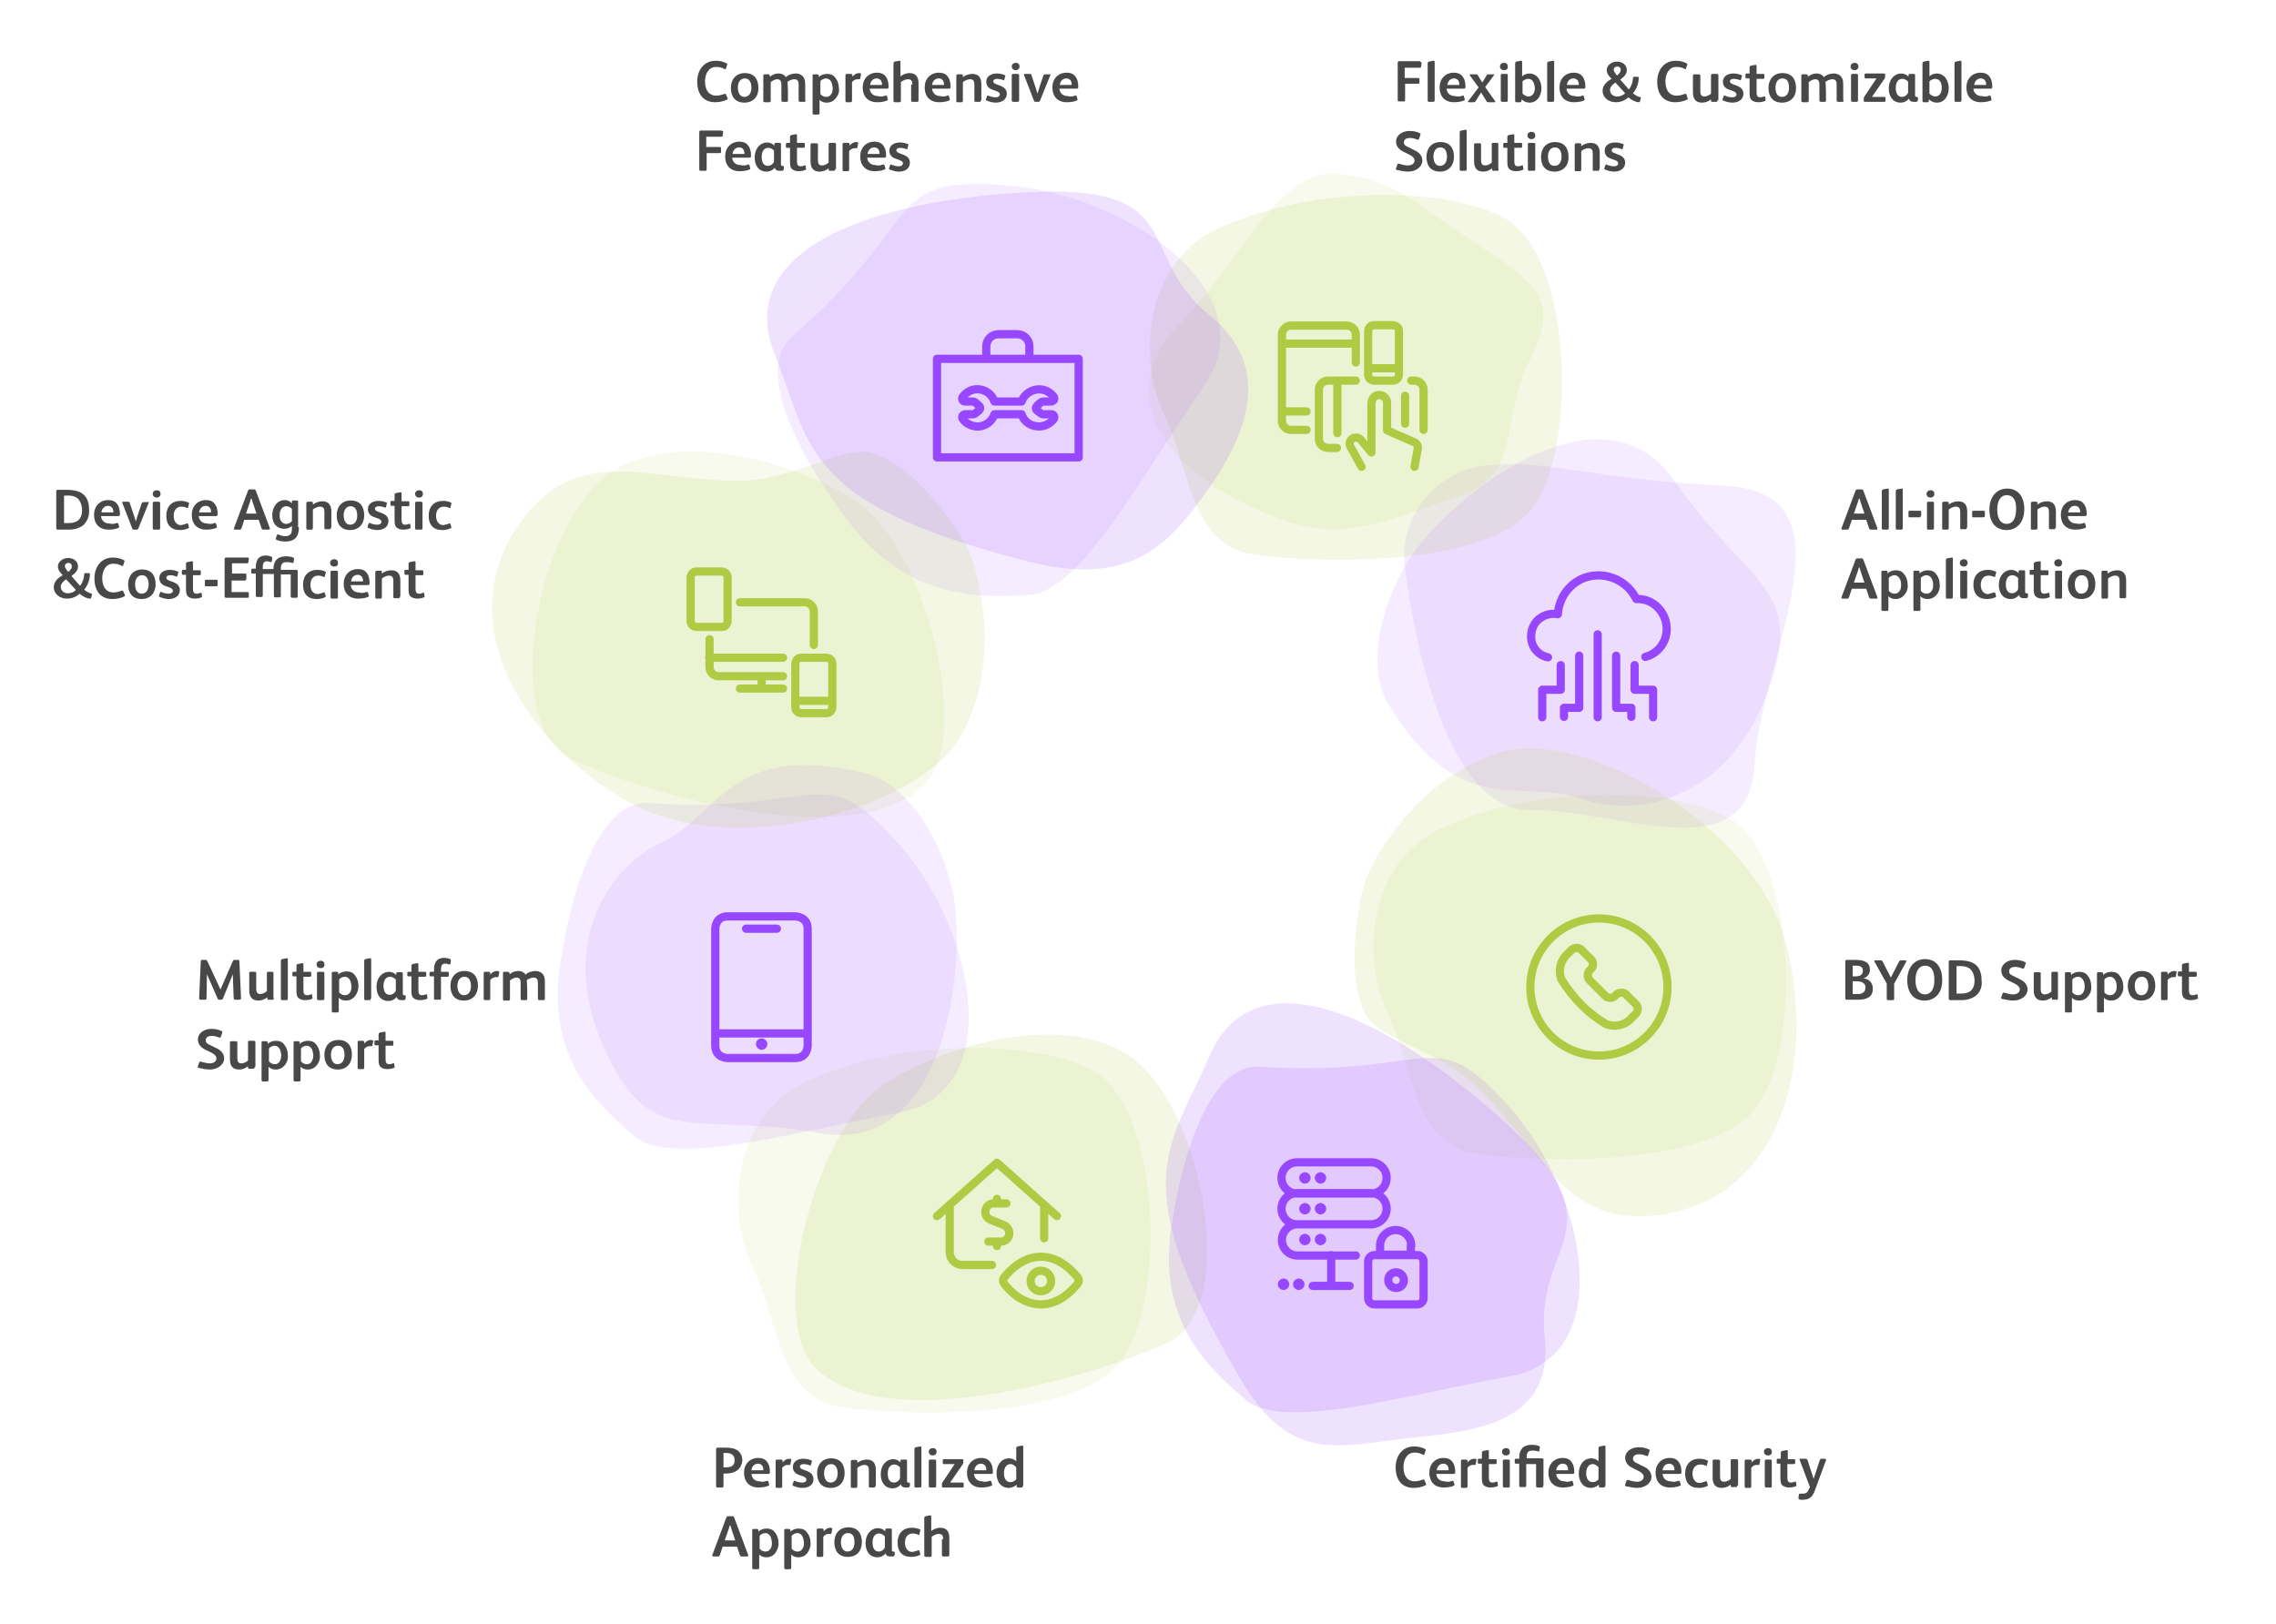 <?xml version="1.0" encoding="utf-8"?>
<!-- Generator: Adobe Illustrator 27.8.0, SVG Export Plug-In . SVG Version: 6.00 Build 0)  -->
<svg version="1.1" id="Layer_1" xmlns="http://www.w3.org/2000/svg" xmlns:xlink="http://www.w3.org/1999/xlink" x="0px" y="0px"
	 viewBox="0 0 554.3 395.6" style="enable-background:new 0 0 554.3 395.6;" xml:space="preserve">
<style type="text/css">
	.st0{opacity:0.1;fill:#9747FF;}
	.st1{opacity:0.1;fill:#AFCB43;}
	.st2{opacity:0.15;fill:#AFCB43;}
	.st3{opacity:0.16;fill:#9747FF;}
	.st4{opacity:0.15;fill-rule:evenodd;clip-rule:evenodd;fill:#AFCB43;}
	.st5{opacity:0.1;fill-rule:evenodd;clip-rule:evenodd;fill:#AFCB43;}
	.st6{opacity:0.16;fill-rule:evenodd;clip-rule:evenodd;fill:#9747FF;}
	.st7{fill:#484848;}
	.st8{enable-background:new    ;}
	.st9{fill:none;stroke:#AFCB43;stroke-width:2;stroke-linecap:round;stroke-linejoin:round;}
	.st10{fill:none;stroke:#9747FF;stroke-width:2;stroke-linecap:round;stroke-linejoin:round;}
</style>
<path class="st0" d="M359.6,113.7c-7.5,1.4-19.3,9.9-17.4,24.9c1.9,15,9.6,59.1,30.5,58.7s53.1,15.4,54.6-11.1
	c1.5-26.5,25.9-66.4-7.4-67.9S374.5,111,359.6,113.7z"/>
<path class="st1" d="M351.3,201.6c-18.5,8.4-19.6,32.5-13.3,45.3c6.4,13.1,6.2,31.8,21.7,34.1c15.5,2.3,57.6,3.3,68.3-11.6
	c10.7-14.9,9.4-60.6-6.8-70.1C408.5,192,375.7,190.5,351.3,201.6z"/>
<path class="st1" d="M196.6,263.3c-18.5,8.4-19.6,32.5-13.3,45.3c6.4,13.1,6.2,31.8,21.7,34.1s57.6,3.3,68.3-11.6
	c10.7-14.9,9.4-60.6-6.8-70.1C253.8,253.6,221.1,252.2,196.6,263.3z"/>
<path class="st2" d="M296.8,55.6c-18.5,8.4-19.6,32.5-13.3,45.3c6.4,13.1,6.2,31.8,21.7,34.1c15.5,2.3,57.6,3.3,68.3-11.6
	s9.4-60.6-6.8-70.1C354,45.9,321.3,44.5,296.8,55.6z"/>
<path class="st2" d="M212.1,266.6c8.5-8,40.9-21.3,60.9-10.7c19.5,10.2,29.7,62.6,11.4,71.1c-18.3,8.5-69.9,23.4-86.2,5.7
	C187.6,321.2,197.2,280.5,212.1,266.6z"/>
<path class="st1" d="M211.6,124.6c-8.5-8-40.9-21.3-60.9-10.7c-19.5,10.2-29.7,62.6-11.4,71.1s69.9,23.4,86.2,5.7
	C236.1,179.2,226.5,138.5,211.6,124.6z"/>
<path class="st3" d="M285.7,296.4c0,0,5.2-37.6,21.2-36.6c42.6,2.8,41.8-11.6,60.9,10.1s25.8,60.6,0,65.3
	c-25.8,4.6-55.5,13.5-64.5,5.7S280.8,321.1,285.7,296.4z"/>
<path class="st0" d="M136.9,232.2c0,0,5.2-37.6,21.2-36.6c42.6,2.8,41.8-11.6,60.9,10.1s25.8,60.6,0,65.3s-55.5,13.5-64.5,5.7
	C145.4,269,131.9,256.9,136.9,232.2z"/>
<path class="st0" d="M204.8,124.5c0,0-24.3-31.8-11.8-42.6c33.1-28.9,21.8-39,51.8-36.8s63.9,26.4,48.6,48.6s-30.3,50.4-42.7,51.2
	C238.4,145.6,219.7,146.4,204.8,124.5z"/>
<path class="st0" d="M210.6,188.3c9.8,2.3,18.6,15.3,21.5,29.2c3.3,15.7-1,64-32.3,58.5s-41,4.6-52.5-20.3
	c-12.4-27.1,2.3-45.1,13.5-50.3C175.4,198.6,177.6,180.4,210.6,188.3z"/>
<path class="st0" d="M338.1,171.5c-5.2-8.6-2.3-24,5.5-35.9c8.8-13.5,45.9-44.6,64.2-18.5c18.2,26.1,32.3,25.7,22.7,51.5
	c-10.4,27.9-33.5,30.2-45.2,26C370.3,189.2,355.8,200.4,338.1,171.5z"/>
<path class="st4" d="M179.2,117.1c14.5,0.2,25.4-8.8,33.1-6.8c9.7,2.5,20.8,17.8,23.4,23.4c2.7,5.6,8.3,27-1.4,45.1
	c-9.8,18.1-56.4,31.5-82.4,15.9c-25.2-15.1-42.4-43.9-25-67.7C140.7,108.2,156.9,116.8,179.2,117.1z"/>
<path class="st4" d="M360.9,265.8c-10.1-10.4-24.2-11.8-28.2-18.6c-5.1-8.6-2.1-27.3,0-33.1c2.1-5.8,13.2-25,32.9-30.9
	c19.7-5.9,62.1,17.6,69.5,47c7.1,28.5-1.1,61-30.2,65.6C381.8,299.3,376.5,281.8,360.9,265.8z"/>
<path class="st5" d="M325.7,42.3c14.2,1.5,17.7,6.5,33,16.5s21.4,13.7,14,28.6c-7.4,14.8-2.3,28.1-16.4,33.1
	c-26.2,9.3-33.1,12.3-54.5,1.5s-29-28.4-14.7-42.9C301.5,64.6,311.5,40.8,325.7,42.3z"/>
<path class="st6" d="M249.7,136.6c21.4,5.6,31.7-0.5,41-12.6c9.3-12.1,22.5-32.2,3.9-47.2c-18.6-15-4.3-32.5-46-29.9
	s-69.2,16-60,39.2S195.3,122.5,249.7,136.6z"/>
<path class="st6" d="M302.2,336c11.2,19.1,22.1,16.7,37.2,14.7c15.1-2,39.4-1.5,36.8-25.2s20-26-11.4-53.7s-60.3-37.6-70.2-14.7
	C284.7,280.1,273.6,287.5,302.2,336z"/>
<g id="g-root-hand_vahzfx1m18t8g-fill" transform="translate(386, 205)">
</g>
<g>
	<g>
		<path class="st7" d="M20.3,127.9c-0.9,0.7-2.1,1.1-3.5,1.1h-2.7c-0.3,0-0.4-0.1-0.4-0.4v-8.9c0-0.3,0.1-0.4,0.4-0.4h2
			c1.6,0,2.7,0.2,3.6,0.7c1.3,0.7,2,2.1,2,4.2C21.8,125.8,21.2,127,20.3,127.9z M18.8,121.3c-0.6-0.4-1.3-0.6-2.2-0.6h-1v6.7h1.1
			c1,0,1.8-0.2,2.4-0.7c0.6-0.6,0.9-1.4,0.9-2.6C19.9,122.8,19.5,121.9,18.8,121.3z"/>
		<path class="st7" d="M28.4,127.4c0.2-0.1,0.3,0,0.4,0.1l0.2,0.7c0.1,0.2,0,0.3-0.2,0.4c-0.7,0.3-1.6,0.4-2.4,0.4
			c-2.2,0-3.5-1.4-3.5-3.6c0-2.1,1.4-3.6,3.5-3.6c0.9,0,1.6,0.3,2,0.8c0.6,0.7,0.8,1.6,0.8,2.5v0.2c0,0.3-0.1,0.4-0.5,0.4h-4.1
			c0.1,1.1,0.9,1.8,2,1.8C27.3,127.7,27.9,127.6,28.4,127.4z M27.6,124.8c0,0,0-0.1,0-0.2c0-0.7-0.4-1.4-1.3-1.4
			c-0.9,0-1.5,0.7-1.6,1.6H27.6z"/>
		<path class="st7" d="M36.2,122.5l-2.5,6.2c-0.1,0.2-0.2,0.3-0.4,0.3h-0.7c-0.2,0-0.4-0.1-0.4-0.3l-2.4-6.2c-0.1-0.2,0-0.3,0.2-0.3
			h1.2c0.2,0,0.4,0.1,0.4,0.3l1.1,3.3c0.1,0.4,0.3,0.9,0.4,1.2h0c0.1-0.3,0.2-0.8,0.3-1.1l1.1-3.3c0.1-0.2,0.2-0.3,0.4-0.3h1
			C36.2,122.1,36.2,122.2,36.2,122.5z"/>
		<path class="st7" d="M38.2,121.2c-0.5,0-1-0.3-1-0.9s0.5-0.9,1-0.9c0.5,0,0.9,0.3,0.9,0.9C39.1,120.9,38.6,121.2,38.2,121.2z
			 M39,128.6c0,0.3-0.1,0.4-0.4,0.4h-1c-0.3,0-0.4-0.1-0.4-0.4v-6.1c0-0.2,0.1-0.3,0.4-0.3h1c0.2,0,0.4,0.1,0.4,0.3V128.6z"/>
		<path class="st7" d="M45.5,127.5c0.2-0.1,0.3,0,0.3,0.1l0.2,0.7c0.1,0.2,0,0.3-0.2,0.4c-0.7,0.3-1.3,0.4-2,0.4
			c-2.2,0-3.3-1.3-3.3-3.5c0-2.2,1.3-3.6,3.5-3.6c0.6,0,1.3,0.1,1.9,0.4c0.2,0.1,0.2,0.2,0.1,0.4l-0.2,0.8c0,0.2-0.1,0.2-0.3,0.1
			c-0.4-0.2-0.9-0.3-1.3-0.3c-1.2,0-1.9,0.9-1.9,2.2c0,1.3,0.6,2.3,1.8,2.3C44.6,127.8,45,127.7,45.5,127.5z"/>
		<path class="st7" d="M52.2,127.4c0.2-0.1,0.3,0,0.4,0.1l0.2,0.7c0.1,0.2,0,0.3-0.2,0.4c-0.7,0.3-1.6,0.4-2.4,0.4
			c-2.2,0-3.5-1.4-3.5-3.6c0-2.1,1.4-3.6,3.5-3.6c0.9,0,1.6,0.3,2,0.8c0.6,0.7,0.8,1.6,0.8,2.5v0.2c0,0.3-0.1,0.4-0.5,0.4h-4.1
			c0.1,1.1,0.9,1.8,2,1.8C51.1,127.7,51.7,127.6,52.2,127.4z M51.4,124.8c0,0,0-0.1,0-0.2c0-0.7-0.4-1.4-1.3-1.4
			c-0.9,0-1.5,0.7-1.6,1.6H51.4z"/>
		<path class="st7" d="M60.4,119.5c0.1-0.2,0.2-0.3,0.4-0.3h1.1c0.2,0,0.3,0.1,0.4,0.3l3.4,9.1c0.1,0.2,0,0.4-0.2,0.4h-1.3
			c-0.3,0-0.4-0.1-0.5-0.3l-0.7-2.1h-3.5l-0.7,2.1c-0.1,0.2-0.2,0.3-0.4,0.3h-1.2c-0.2,0-0.3-0.2-0.2-0.4L60.4,119.5z M62.5,125.2
			l-1-3c-0.1-0.4-0.2-0.7-0.3-0.9h0c-0.1,0.2-0.2,0.5-0.3,0.9l-1,2.9H62.5z"/>
		<path class="st7" d="M72.8,128.4c0,2.3-1,3.5-3.3,3.5c-0.7,0-1.4-0.1-2.1-0.4c-0.2-0.1-0.3-0.2-0.2-0.4l0.2-0.7
			c0.1-0.2,0.2-0.3,0.4-0.2c0.5,0.2,1.1,0.4,1.6,0.4c1.4,0,1.7-0.7,1.7-1.9v-0.6c-0.4,0.4-1.2,0.7-1.8,0.7c-0.9,0-1.6-0.3-2.1-0.8
			c-0.6-0.6-0.9-1.5-0.9-2.5c0-1.9,1.1-3.7,3.1-3.7c0.6,0,1.3,0.3,1.7,0.8l0-0.4c0-0.2,0.1-0.3,0.3-0.3h0.9c0.3,0,0.3,0.1,0.3,0.3
			V128.4z M71.1,124c-0.3-0.4-0.8-0.7-1.4-0.7c-0.4,0-0.8,0.2-1,0.4c-0.4,0.4-0.6,1.1-0.6,1.8c0,0.6,0.1,1.3,0.6,1.7
			c0.3,0.3,0.6,0.4,1,0.4c0.5,0,1.2-0.3,1.4-0.7V124z"/>
		<path class="st7" d="M80.6,128.5c0,0.2-0.1,0.4-0.3,0.4h-1c-0.3,0-0.3-0.1-0.3-0.4v-3.8c0-0.8-0.2-1.3-1.1-1.3
			c-0.5,0-1.2,0.3-1.7,0.7v4.5c0,0.2-0.1,0.4-0.3,0.4h-1c-0.2,0-0.3-0.1-0.3-0.3v-6.1c0-0.2,0.1-0.4,0.4-0.4h0.9
			c0.2,0,0.3,0.1,0.3,0.3l0,0.4c0.6-0.5,1.5-0.8,2.3-0.8c1.6,0,2.2,1,2.2,2.5V128.5z"/>
		<path class="st7" d="M85.3,129.1c-2.3,0-3.3-1.5-3.3-3.6c0-2,1.2-3.6,3.4-3.6c2.3,0,3.3,1.5,3.3,3.6
			C88.7,127.5,87.5,129.1,85.3,129.1z M85.4,123.3c-1.2,0-1.7,1.1-1.7,2.2c0,1.1,0.4,2.3,1.6,2.3c1.2,0,1.7-1.1,1.7-2.2
			C87,124.4,86.6,123.3,85.4,123.3z"/>
		<path class="st7" d="M91.9,129.1c-0.7,0-1.5-0.2-2.2-0.5c-0.2-0.1-0.2-0.2-0.2-0.3l0.3-0.8c0.1-0.2,0.2-0.2,0.3-0.1
			c0.7,0.3,1.3,0.4,1.8,0.4c0.6,0,1-0.3,1-0.7c0-0.4-0.3-0.6-0.8-0.8l-1.1-0.4c-0.8-0.3-1.4-0.9-1.4-1.9c0-1.4,1.3-2,2.5-2
			c0.7,0,1.3,0.1,2,0.4c0.2,0.1,0.2,0.2,0.1,0.3l-0.2,0.8c-0.1,0.2-0.2,0.2-0.3,0.1c-0.5-0.2-1.1-0.3-1.5-0.3
			c-0.6,0-0.9,0.3-0.9,0.6c0,0.3,0.2,0.5,0.7,0.7l1.3,0.5c0.7,0.3,1.3,0.9,1.3,1.8C94.6,128.4,93.3,129.1,91.9,129.1z"/>
		<path class="st7" d="M97.8,122.1h1.6c0.2,0,0.3,0.1,0.3,0.2v0.7c0,0.2-0.1,0.3-0.3,0.3h-1.6v3.2c0,0.4,0,0.7,0.2,1
			c0.1,0.2,0.3,0.3,0.7,0.3c0.4,0,0.6-0.1,0.9-0.2c0.1,0,0.3-0.1,0.3,0.1l0.1,0.7c0,0.2,0,0.3-0.2,0.3c-0.4,0.2-1,0.3-1.6,0.3
			c-0.7,0-1.3-0.2-1.7-0.6c-0.4-0.5-0.4-1.1-0.4-2.1v-3.1h-0.7c-0.3,0-0.3-0.1-0.3-0.4v-0.5c0-0.2,0.1-0.3,0.3-0.3h0.7v-1.5
			c0-0.2,0.1-0.3,0.3-0.4l1.1-0.2c0.2,0,0.3,0,0.3,0.3V122.1z"/>
		<path class="st7" d="M102.1,121.2c-0.5,0-1-0.3-1-0.9s0.5-0.9,1-0.9c0.5,0,0.9,0.3,0.9,0.9C103,120.9,102.6,121.2,102.1,121.2z
			 M102.9,128.6c0,0.3-0.1,0.4-0.4,0.4h-1c-0.3,0-0.4-0.1-0.4-0.4v-6.1c0-0.2,0.1-0.3,0.4-0.3h1c0.2,0,0.4,0.1,0.4,0.3V128.6z"/>
		<path class="st7" d="M109.4,127.5c0.2-0.1,0.3,0,0.3,0.1l0.2,0.7c0.1,0.2,0,0.3-0.2,0.4c-0.7,0.3-1.3,0.4-2,0.4
			c-2.2,0-3.3-1.3-3.3-3.5c0-2.2,1.3-3.6,3.5-3.6c0.6,0,1.3,0.1,1.9,0.4c0.2,0.1,0.2,0.2,0.1,0.4l-0.2,0.8c0,0.2-0.1,0.2-0.3,0.1
			c-0.4-0.2-0.9-0.3-1.3-0.3c-1.2,0-1.9,0.9-1.9,2.2c0,1.3,0.6,2.3,1.8,2.3C108.5,127.8,108.9,127.7,109.4,127.5z"/>
		<path class="st7" d="M22.4,144.8l-0.2,0.8c0,0.1-0.1,0.2-0.3,0.2c-0.6,0-1.8-0.5-2.5-1.2c-0.9,0.8-1.9,1.2-3.1,1.2
			c-1.7,0-3.2-1.1-3.2-2.8c0-1.4,1.1-2.3,2.2-2.9l-0.4-0.4c-0.5-0.6-0.8-1.1-0.8-1.7c0-1.2,1.2-2.1,2.5-2.1c1.3,0,2.4,0.8,2.4,2.1
			c0,1-0.8,1.7-1.6,2.3l2.1,2.4c0.4-0.5,0.9-1.4,1-2.8c0-0.2,0.1-0.3,0.3-0.3h0.8c0.2,0,0.3,0.1,0.3,0.2c0,1.6-0.7,3-1.4,3.8
			c0.5,0.5,1.2,0.8,1.8,1C22.4,144.6,22.4,144.6,22.4,144.8z M16.1,141.1c-0.7,0.5-1.3,1.1-1.3,1.8c0,0.9,0.7,1.6,1.7,1.6
			c0.8,0,1.5-0.3,2-0.8L16.1,141.1z M16.7,137.1c-0.5,0-0.9,0.3-0.9,0.8c0,0.3,0.2,0.6,0.5,1l0.3,0.4c0.4-0.3,0.9-0.8,0.9-1.3
			C17.5,137.5,17.2,137.1,16.7,137.1z"/>
		<path class="st7" d="M30.4,144.9c0.1,0.2,0,0.3-0.2,0.4c-0.9,0.4-1.8,0.6-2.8,0.6c-3,0-4.4-2.1-4.4-5c0-2.9,1.7-5.1,4.5-5.1
			c1,0,1.8,0.2,2.6,0.6c0.2,0.1,0.3,0.2,0.2,0.4l-0.3,0.9c-0.1,0.2-0.2,0.2-0.4,0.1c-0.7-0.4-1.3-0.5-2-0.5c-1.9,0-2.7,1.8-2.7,3.5
			c0,2.2,1,3.5,2.7,3.5c0.7,0,1.4-0.2,2-0.4c0.2-0.1,0.3-0.1,0.4,0.1L30.4,144.9z"/>
		<path class="st7" d="M34.5,145.9c-2.3,0-3.3-1.5-3.3-3.6c0-2,1.2-3.6,3.4-3.6c2.3,0,3.3,1.5,3.3,3.6
			C37.9,144.3,36.7,145.9,34.5,145.9z M34.6,140.1c-1.2,0-1.7,1.1-1.7,2.2c0,1.1,0.4,2.3,1.6,2.3c1.2,0,1.7-1.1,1.7-2.2
			C36.2,141.2,35.8,140.1,34.6,140.1z"/>
		<path class="st7" d="M41.1,145.9c-0.7,0-1.5-0.2-2.2-0.5c-0.2-0.1-0.2-0.2-0.2-0.3l0.3-0.8c0.1-0.2,0.2-0.2,0.3-0.1
			c0.7,0.3,1.3,0.4,1.8,0.4c0.6,0,1-0.3,1-0.7c0-0.4-0.3-0.6-0.8-0.8l-1.1-0.4c-0.8-0.3-1.4-0.9-1.4-1.9c0-1.4,1.3-2,2.5-2
			c0.7,0,1.3,0.1,2,0.4c0.2,0.1,0.2,0.2,0.1,0.3l-0.2,0.8c-0.1,0.2-0.2,0.2-0.3,0.1c-0.5-0.2-1.1-0.3-1.5-0.3
			c-0.6,0-0.9,0.3-0.9,0.6c0,0.3,0.2,0.5,0.7,0.7l1.3,0.5c0.7,0.3,1.3,0.9,1.3,1.8C43.8,145.2,42.5,145.9,41.1,145.9z"/>
		<path class="st7" d="M47,138.9h1.6c0.2,0,0.3,0.1,0.3,0.2v0.7c0,0.2-0.1,0.3-0.3,0.3H47v3.2c0,0.4,0,0.7,0.2,1
			c0.1,0.2,0.3,0.3,0.7,0.3c0.4,0,0.6-0.1,0.9-0.2c0.1,0,0.3-0.1,0.3,0.1l0.1,0.7c0,0.2,0,0.3-0.2,0.3c-0.4,0.2-1,0.3-1.6,0.3
			c-0.7,0-1.3-0.2-1.7-0.6c-0.4-0.5-0.4-1.1-0.4-2.1v-3.1h-0.7c-0.3,0-0.3-0.1-0.3-0.4v-0.5c0-0.2,0.1-0.3,0.3-0.3h0.7v-1.5
			c0-0.2,0.1-0.3,0.3-0.4l1.1-0.2c0.2,0,0.3,0,0.3,0.3V138.9z"/>
		<path class="st7" d="M53,142.4c0,0.3-0.1,0.4-0.4,0.4h-2.4c-0.3,0-0.3-0.1-0.3-0.4v-0.9c0-0.2,0.1-0.3,0.3-0.3h2.4
			c0.3,0,0.4,0.1,0.4,0.3V142.4z"/>
		<path class="st7" d="M59.9,141.1c0,0.2-0.1,0.3-0.3,0.3h-3.2v2.8h3.8c0.2,0,0.4,0.1,0.4,0.3v0.8c0,0.2-0.1,0.3-0.3,0.3h-5.2
			c-0.3,0-0.4-0.1-0.4-0.4v-9c0-0.2,0.1-0.4,0.3-0.4h5.3c0.3,0,0.3,0.1,0.3,0.3l-0.1,0.8c0,0.3-0.2,0.3-0.5,0.3h-3.5v2.5h3.2
			c0.3,0,0.3,0.1,0.3,0.3V141.1z"/>
		<path class="st7" d="M66.6,138.5c0-0.8,0.2-1.5,0.6-2c0.4-0.6,1.3-1,2.4-1c0.7,0,1.4,0.1,1.8,0.3c0.2,0.1,0.3,0.2,0.2,0.4
			l-0.1,0.7c0,0.2-0.1,0.3-0.3,0.2c-0.4-0.1-0.9-0.2-1.3-0.2c-0.5,0-0.9,0.1-1.1,0.3c-0.3,0.3-0.4,0.7-0.4,1.2v0.4h3.8
			c0.2,0,0.3,0.1,0.3,0.3v6.1c0,0.3-0.1,0.4-0.3,0.4h-1c-0.3,0-0.4-0.1-0.4-0.4v-5.3h-2.4v5.2c0,0.3-0.1,0.4-0.4,0.4h-1
			c-0.2,0-0.3-0.1-0.3-0.4v-5.3H64v5.2c0,0.3-0.1,0.4-0.4,0.4h-1c-0.2,0-0.3-0.1-0.3-0.4v-5.3h-0.8c-0.3,0-0.3-0.1-0.3-0.4v-0.5
			c0-0.2,0.1-0.3,0.3-0.3h0.8v-0.3c0-1.8,0.7-2.9,2.4-2.9c0.4,0,1,0.1,1.4,0.3c0.2,0.1,0.2,0.2,0.2,0.5l-0.1,0.6
			c0,0.2-0.2,0.2-0.3,0.2c-0.4-0.1-0.6-0.2-0.9-0.2c-0.7,0-1,0.5-1,1.3v0.6h2.6V138.5z"/>
		<path class="st7" d="M78.8,144.3c0.2-0.1,0.3,0,0.3,0.1l0.2,0.7c0.1,0.2,0,0.3-0.2,0.4c-0.7,0.3-1.3,0.4-2,0.4
			c-2.2,0-3.3-1.3-3.3-3.5c0-2.2,1.3-3.6,3.5-3.6c0.6,0,1.3,0.1,1.9,0.4c0.2,0.1,0.2,0.2,0.1,0.4l-0.2,0.8c0,0.2-0.1,0.2-0.3,0.1
			c-0.4-0.2-0.9-0.3-1.3-0.3c-1.2,0-1.9,0.9-1.9,2.2c0,1.3,0.6,2.3,1.8,2.3C77.9,144.6,78.3,144.5,78.8,144.3z"/>
		<path class="st7" d="M81.4,138c-0.5,0-1-0.3-1-0.9s0.5-0.9,1-0.9c0.5,0,0.9,0.3,0.9,0.9C82.4,137.7,81.9,138,81.4,138z
			 M82.3,145.4c0,0.3-0.1,0.4-0.4,0.4h-1c-0.3,0-0.4-0.1-0.4-0.4v-6.1c0-0.2,0.1-0.3,0.4-0.3h1c0.2,0,0.4,0.1,0.4,0.3V145.4z"/>
		<path class="st7" d="M89.2,144.2c0.2-0.1,0.3,0,0.4,0.1l0.2,0.7c0.1,0.2,0,0.3-0.2,0.4c-0.7,0.3-1.6,0.4-2.4,0.4
			c-2.2,0-3.5-1.4-3.5-3.6c0-2.1,1.4-3.6,3.5-3.6c0.9,0,1.6,0.3,2,0.8c0.6,0.7,0.8,1.6,0.8,2.5v0.2c0,0.3-0.1,0.4-0.5,0.4h-4.1
			c0.1,1.1,0.9,1.8,2,1.8C88.1,144.5,88.7,144.4,89.2,144.2z M88.4,141.6c0,0,0-0.1,0-0.2c0-0.7-0.4-1.4-1.3-1.4
			c-0.9,0-1.5,0.7-1.6,1.6H88.4z"/>
		<path class="st7" d="M97.4,145.3c0,0.2-0.1,0.4-0.3,0.4h-1c-0.3,0-0.3-0.1-0.3-0.4v-3.8c0-0.8-0.2-1.3-1.1-1.3
			c-0.5,0-1.2,0.3-1.7,0.7v4.5c0,0.2-0.1,0.4-0.3,0.4h-1c-0.2,0-0.3-0.1-0.3-0.3v-6.1c0-0.2,0.1-0.4,0.4-0.4h0.9
			c0.2,0,0.3,0.1,0.3,0.3l0,0.4c0.6-0.5,1.5-0.8,2.3-0.8c1.6,0,2.2,1,2.2,2.5V145.3z"/>
		<path class="st7" d="M101.2,138.9h1.6c0.2,0,0.3,0.1,0.3,0.2v0.7c0,0.2-0.1,0.3-0.3,0.3h-1.6v3.2c0,0.4,0,0.7,0.2,1
			c0.1,0.2,0.3,0.3,0.7,0.3c0.4,0,0.6-0.1,0.9-0.2c0.1,0,0.3-0.1,0.3,0.1l0.1,0.7c0,0.2,0,0.3-0.2,0.3c-0.4,0.2-1,0.3-1.6,0.3
			c-0.7,0-1.3-0.2-1.7-0.6c-0.4-0.5-0.4-1.1-0.4-2.1v-3.1h-0.7c-0.3,0-0.3-0.1-0.3-0.4v-0.5c0-0.2,0.1-0.3,0.3-0.3h0.7v-1.5
			c0-0.2,0.1-0.3,0.3-0.4l1.1-0.2c0.2,0,0.3,0,0.3,0.3V138.9z"/>
	</g>
</g>
<g>
	<g>
		<path class="st7" d="M451.9,119.5c0.1-0.2,0.2-0.3,0.4-0.3h1.1c0.2,0,0.3,0.1,0.4,0.3l3.4,9.1c0.1,0.2,0,0.4-0.2,0.4h-1.3
			c-0.3,0-0.4-0.1-0.5-0.3l-0.7-2.1H451l-0.7,2.1c-0.1,0.2-0.2,0.3-0.4,0.3h-1.2c-0.2,0-0.3-0.2-0.2-0.4L451.9,119.5z M454.1,125.2
			l-1-3c-0.1-0.4-0.2-0.7-0.3-0.9h0c-0.1,0.2-0.2,0.5-0.3,0.9l-1,2.9H454.1z"/>
		<path class="st7" d="M460,128.6c0,0.2-0.1,0.4-0.3,0.4h-1.1c-0.2,0-0.3-0.1-0.3-0.3v-9.1c0-0.2,0.1-0.3,0.3-0.4l1.1-0.2
			c0.2,0,0.3,0,0.3,0.3V128.6z"/>
		<path class="st7" d="M463.4,128.6c0,0.2-0.1,0.4-0.3,0.4h-1.1c-0.2,0-0.3-0.1-0.3-0.3v-9.1c0-0.2,0.1-0.3,0.3-0.4l1.1-0.2
			c0.2,0,0.3,0,0.3,0.3V128.6z"/>
		<path class="st7" d="M467.8,125.6c0,0.3-0.1,0.4-0.3,0.4h-2.4c-0.3,0-0.3-0.1-0.3-0.4v-0.9c0-0.2,0.1-0.3,0.3-0.3h2.4
			c0.3,0,0.4,0.1,0.4,0.3V125.6z"/>
		<path class="st7" d="M470.2,121.2c-0.5,0-1-0.3-1-0.9s0.5-0.9,1-0.9c0.5,0,0.9,0.3,0.9,0.9C471.1,120.9,470.6,121.2,470.2,121.2z
			 M471,128.6c0,0.3-0.1,0.4-0.3,0.4h-1c-0.3,0-0.4-0.1-0.4-0.4v-6.1c0-0.2,0.1-0.3,0.4-0.3h1c0.2,0,0.3,0.1,0.3,0.3V128.6z"/>
		<path class="st7" d="M479,128.5c0,0.2-0.1,0.4-0.3,0.4h-1c-0.3,0-0.3-0.1-0.3-0.4v-3.8c0-0.8-0.2-1.3-1.1-1.3
			c-0.5,0-1.2,0.3-1.7,0.7v4.5c0,0.2-0.1,0.4-0.3,0.4h-1c-0.2,0-0.3-0.1-0.3-0.3v-6.1c0-0.2,0.1-0.4,0.4-0.4h0.9
			c0.2,0,0.3,0.1,0.3,0.3l0,0.4c0.6-0.5,1.5-0.8,2.3-0.8c1.6,0,2.2,1,2.2,2.5V128.5z"/>
		<path class="st7" d="M483.4,125.6c0,0.3-0.1,0.4-0.4,0.4h-2.4c-0.3,0-0.3-0.1-0.3-0.4v-0.9c0-0.2,0.1-0.3,0.3-0.3h2.4
			c0.3,0,0.4,0.1,0.4,0.3V125.6z"/>
		<path class="st7" d="M488.7,129.1c-2.7,0-4.2-1.9-4.2-5c0-3,1.7-5.1,4.3-5.1c2.8,0,4.2,2.1,4.2,5
			C493,127.2,491.2,129.1,488.7,129.1z M488.7,120.6c-1.4,0-2.3,1.3-2.3,3.5c0,2.3,0.9,3.5,2.3,3.5c1.4,0,2.3-1.2,2.3-3.5
			C491.1,121.7,490.2,120.6,488.7,120.6z"/>
		<path class="st7" d="M500.6,128.5c0,0.2-0.1,0.4-0.3,0.4h-1c-0.3,0-0.3-0.1-0.3-0.4v-3.8c0-0.8-0.2-1.3-1.1-1.3
			c-0.5,0-1.2,0.3-1.7,0.7v4.5c0,0.2-0.1,0.4-0.3,0.4h-1c-0.2,0-0.3-0.1-0.3-0.3v-6.1c0-0.2,0.1-0.4,0.4-0.4h0.9
			c0.2,0,0.3,0.1,0.3,0.3l0,0.4c0.6-0.5,1.5-0.8,2.3-0.8c1.6,0,2.2,1,2.2,2.5V128.5z"/>
		<path class="st7" d="M507.4,127.4c0.2-0.1,0.3,0,0.4,0.1l0.2,0.7c0.1,0.2,0,0.3-0.2,0.4c-0.7,0.3-1.6,0.4-2.4,0.4
			c-2.2,0-3.5-1.4-3.5-3.6c0-2.1,1.4-3.6,3.5-3.6c0.9,0,1.6,0.3,2,0.8c0.6,0.7,0.8,1.6,0.8,2.5v0.2c0,0.3-0.1,0.4-0.5,0.4h-4.1
			c0.1,1.1,0.9,1.8,2,1.8C506.3,127.7,506.9,127.6,507.4,127.4z M506.6,124.8c0,0,0-0.1,0-0.2c0-0.7-0.4-1.4-1.3-1.4
			c-0.9,0-1.5,0.7-1.6,1.6H506.6z"/>
		<path class="st7" d="M451.9,136.3c0.1-0.2,0.2-0.3,0.4-0.3h1.1c0.2,0,0.3,0.1,0.4,0.3l3.4,9.1c0.1,0.2,0,0.4-0.2,0.4h-1.3
			c-0.3,0-0.4-0.1-0.5-0.3l-0.7-2.1H451l-0.7,2.1c-0.1,0.2-0.2,0.3-0.4,0.3h-1.2c-0.2,0-0.3-0.2-0.2-0.4L451.9,136.3z M454.1,142
			l-1-3c-0.1-0.4-0.2-0.7-0.3-0.9h0c-0.1,0.2-0.2,0.5-0.3,0.9l-1,2.9H454.1z"/>
		<path class="st7" d="M463.8,144.9c-0.5,0.6-1.2,1-2.2,1c-0.6,0-1.3-0.2-1.7-0.7v3.2c0,0.3-0.1,0.4-0.4,0.4h-1
			c-0.2,0-0.3-0.1-0.3-0.4v-9.1c0-0.2,0.1-0.3,0.3-0.3h0.8c0.2,0,0.4,0.1,0.4,0.3l0,0.4c0.4-0.5,1.2-0.8,2-0.8c0.9,0,1.6,0.3,2,0.9
			c0.6,0.7,0.9,1.6,0.9,2.6C464.7,143.3,464.4,144.2,463.8,144.9z M462.5,140.7c-0.3-0.4-0.7-0.6-1.1-0.6c-0.5,0-1.2,0.3-1.4,0.7
			v3.1c0.3,0.4,0.8,0.7,1.4,0.7c0.5,0,0.9-0.2,1.1-0.5c0.4-0.4,0.5-1,0.5-1.7C463,141.6,462.8,141.1,462.5,140.7z"/>
		<path class="st7" d="M471.6,144.9c-0.5,0.6-1.2,1-2.2,1c-0.6,0-1.3-0.2-1.7-0.7v3.2c0,0.3-0.1,0.4-0.4,0.4h-1
			c-0.2,0-0.3-0.1-0.3-0.4v-9.1c0-0.2,0.1-0.3,0.3-0.3h0.8c0.2,0,0.4,0.1,0.4,0.3l0,0.4c0.4-0.5,1.2-0.8,2-0.8c0.9,0,1.6,0.3,2,0.9
			c0.6,0.7,0.9,1.6,0.9,2.6C472.5,143.3,472.2,144.2,471.6,144.9z M470.3,140.7c-0.3-0.4-0.7-0.6-1.1-0.6c-0.5,0-1.2,0.3-1.4,0.7
			v3.1c0.3,0.4,0.8,0.7,1.4,0.7c0.5,0,0.9-0.2,1.1-0.5c0.4-0.4,0.5-1,0.5-1.7C470.8,141.6,470.6,141.1,470.3,140.7z"/>
		<path class="st7" d="M475.6,145.4c0,0.2-0.1,0.4-0.3,0.4h-1.1c-0.2,0-0.3-0.1-0.3-0.3v-9.1c0-0.2,0.1-0.3,0.3-0.4l1.1-0.2
			c0.2,0,0.3,0,0.3,0.3V145.4z"/>
		<path class="st7" d="M478.3,138c-0.5,0-1-0.3-1-0.9s0.5-0.9,1-0.9c0.5,0,0.9,0.3,0.9,0.9C479.2,137.7,478.7,138,478.3,138z
			 M479.1,145.4c0,0.3-0.1,0.4-0.3,0.4h-1c-0.3,0-0.4-0.1-0.4-0.4v-6.1c0-0.2,0.1-0.3,0.4-0.3h1c0.2,0,0.3,0.1,0.3,0.3V145.4z"/>
		<path class="st7" d="M485.6,144.3c0.2-0.1,0.3,0,0.3,0.1l0.2,0.7c0.1,0.2,0,0.3-0.2,0.4c-0.7,0.3-1.3,0.4-2,0.4
			c-2.2,0-3.3-1.3-3.3-3.5c0-2.2,1.3-3.6,3.5-3.6c0.6,0,1.3,0.1,1.9,0.4c0.2,0.1,0.2,0.2,0.1,0.4l-0.2,0.8c0,0.2-0.1,0.2-0.3,0.1
			c-0.4-0.2-0.9-0.3-1.3-0.3c-1.2,0-1.9,0.9-1.9,2.2c0,1.3,0.6,2.3,1.8,2.3C484.7,144.6,485.1,144.4,485.6,144.3z"/>
		<path class="st7" d="M493.8,145.4c0,0.2-0.1,0.3-0.3,0.3h-0.7c-0.7,0-1-0.4-1.1-0.8h0c-0.4,0.6-1.2,1-2,1c-2,0-2.9-1.6-2.9-3.4
			c0-2.4,1.5-3.7,3-3.7c0.7,0,1.4,0.3,1.8,0.8l0-0.4c0-0.2,0.1-0.3,0.3-0.3h1c0.2,0,0.3,0.1,0.3,0.3v4.9c0,0.3,0.1,0.4,0.3,0.4h0.1
			c0.2,0,0.3,0.1,0.3,0.2V145.4z M491.5,140.8c-0.3-0.4-0.9-0.7-1.4-0.7c-0.9,0-1.6,0.7-1.6,2.2c0,1.2,0.4,2.2,1.5,2.2
			c0.7,0,1.3-0.5,1.5-1V140.8z"/>
		<path class="st7" d="M497,138.9h1.6c0.2,0,0.3,0.1,0.3,0.2v0.7c0,0.2-0.1,0.3-0.3,0.3H497v3.2c0,0.4,0,0.7,0.2,1
			c0.1,0.2,0.3,0.3,0.7,0.3c0.4,0,0.6-0.1,0.9-0.2c0.1,0,0.3-0.1,0.3,0.1l0.1,0.7c0,0.2,0,0.3-0.2,0.3c-0.4,0.2-1,0.3-1.6,0.3
			c-0.7,0-1.3-0.2-1.7-0.6c-0.4-0.5-0.4-1.1-0.4-2.1v-3.1h-0.7c-0.3,0-0.3-0.1-0.3-0.4v-0.5c0-0.2,0.1-0.3,0.3-0.3h0.7v-1.5
			c0-0.2,0.1-0.3,0.3-0.4l1.1-0.2c0.2,0,0.3,0,0.3,0.3V138.9z"/>
		<path class="st7" d="M501.3,138c-0.5,0-1-0.3-1-0.9s0.5-0.9,1-0.9c0.5,0,0.9,0.3,0.9,0.9C502.2,137.7,501.8,138,501.3,138z
			 M502.2,145.4c0,0.3-0.1,0.4-0.3,0.4h-1c-0.3,0-0.4-0.1-0.4-0.4v-6.1c0-0.2,0.1-0.3,0.4-0.3h1c0.2,0,0.3,0.1,0.3,0.3V145.4z"/>
		<path class="st7" d="M506.9,145.9c-2.3,0-3.3-1.5-3.3-3.6c0-2,1.2-3.6,3.4-3.6c2.3,0,3.3,1.5,3.3,3.6
			C510.3,144.3,509.1,145.9,506.9,145.9z M507,140.1c-1.2,0-1.7,1.1-1.7,2.2c0,1.1,0.4,2.3,1.6,2.3c1.2,0,1.7-1.1,1.7-2.2
			C508.6,141.2,508.2,140.1,507,140.1z"/>
		<path class="st7" d="M517.8,145.3c0,0.2-0.1,0.4-0.3,0.4h-1c-0.3,0-0.3-0.1-0.3-0.4v-3.8c0-0.8-0.2-1.3-1.1-1.3
			c-0.5,0-1.2,0.3-1.7,0.7v4.5c0,0.2-0.1,0.4-0.3,0.4h-1c-0.2,0-0.3-0.1-0.3-0.3v-6.1c0-0.2,0.1-0.4,0.3-0.4h0.9
			c0.2,0,0.3,0.1,0.3,0.3l0,0.4c0.6-0.5,1.5-0.8,2.3-0.8c1.6,0,2.2,1,2.2,2.5V145.3z"/>
	</g>
</g>
<g id="g-root-desi_v9919p1m18r2a-fill" transform="translate(242, 265)">
</g>
<g id="g-root-plur_1464zot1m18rnz-fill" transform="translate(446, 266)">
</g>
<g id="g-root-1_18k32jx1m18sn5-fill" transform="translate(302, 205)">
</g>
<g id="g-root-phon_hxsiwd1m18sn7-fill" transform="translate(242, 349)">
</g>
<g id="g-root-circ_1d1rzxp1m18qva-fill" transform="translate(446, 349)">
</g>
<g>
	<g>
		<path class="st7" d="M48.9,234.1c0-0.2,0.1-0.3,0.3-0.3H50c0.3,0,0.4,0.1,0.5,0.3l3.2,6.9h0l3-6.9c0.1-0.2,0.2-0.3,0.4-0.3H58
			c0.2,0,0.3,0.1,0.3,0.3l0.4,9c0,0.2-0.1,0.4-0.3,0.4h-1.1c-0.3,0-0.3-0.1-0.4-0.5l-0.2-5.7h0l-2.4,5.9c-0.1,0.2-0.2,0.3-0.4,0.3
			h-0.5c-0.2,0-0.3,0-0.4-0.3l-2.6-5.9h0l-0.1,5.8c0,0.3-0.1,0.4-0.4,0.4h-1c-0.3,0-0.4-0.1-0.4-0.4L48.9,234.1z"/>
		<path class="st7" d="M66.7,243.1c0,0.3-0.1,0.4-0.4,0.4h-0.9c-0.2,0-0.3-0.1-0.3-0.3l0-0.3c-0.6,0.5-1.4,0.8-2.2,0.8
			c-1.6,0-2.2-1-2.2-2.5V237c0-0.2,0.1-0.3,0.4-0.3h1c0.2,0,0.3,0.1,0.3,0.3v3.8c0,0.8,0.2,1.3,1,1.3c0.5,0,1.2-0.3,1.6-0.7V237
			c0-0.2,0.1-0.3,0.3-0.3h1c0.2,0,0.3,0.1,0.3,0.3V243.1z"/>
		<path class="st7" d="M70.1,243.2c0,0.2-0.1,0.4-0.3,0.4h-1.1c-0.2,0-0.3-0.1-0.3-0.3V234c0-0.2,0.1-0.3,0.3-0.4l1.1-0.2
			c0.2,0,0.3,0,0.3,0.3V243.2z"/>
		<path class="st7" d="M73.9,236.7h1.6c0.2,0,0.3,0.1,0.3,0.2v0.7c0,0.2-0.1,0.3-0.3,0.3h-1.6v3.2c0,0.4,0,0.7,0.2,1
			c0.1,0.2,0.3,0.3,0.7,0.3c0.4,0,0.6-0.1,0.9-0.2c0.1,0,0.3-0.1,0.3,0.1l0.1,0.7c0,0.2,0,0.3-0.2,0.3c-0.4,0.2-1,0.3-1.6,0.3
			c-0.7,0-1.3-0.2-1.7-0.6c-0.4-0.5-0.4-1.1-0.4-2.1v-3.1h-0.7c-0.3,0-0.3-0.1-0.3-0.4V237c0-0.2,0.1-0.3,0.3-0.3h0.7v-1.5
			c0-0.2,0.1-0.3,0.3-0.4l1.1-0.2c0.2,0,0.3,0,0.3,0.3V236.7z"/>
		<path class="st7" d="M78.1,235.8c-0.5,0-1-0.3-1-0.9s0.5-0.9,1-0.9c0.5,0,0.9,0.3,0.9,0.9C79.1,235.5,78.6,235.8,78.1,235.8z
			 M79,243.2c0,0.3-0.1,0.4-0.4,0.4h-1c-0.3,0-0.4-0.1-0.4-0.4V237c0-0.2,0.1-0.3,0.4-0.3h1c0.2,0,0.4,0.1,0.4,0.3V243.2z"/>
		<path class="st7" d="M86.4,242.7c-0.5,0.6-1.2,1-2.2,1c-0.6,0-1.3-0.2-1.7-0.7v3.2c0,0.3-0.1,0.4-0.4,0.4h-1
			c-0.2,0-0.3-0.1-0.3-0.4V237c0-0.2,0.1-0.3,0.3-0.3H82c0.2,0,0.4,0.1,0.4,0.3l0,0.4c0.4-0.5,1.2-0.8,2-0.8c0.9,0,1.6,0.3,2,0.9
			c0.6,0.7,0.9,1.6,0.9,2.6C87.3,241.1,87,242,86.4,242.7z M85.1,238.5c-0.3-0.4-0.7-0.6-1.1-0.6c-0.5,0-1.2,0.3-1.4,0.7v3.1
			c0.3,0.4,0.8,0.7,1.4,0.7c0.5,0,0.9-0.2,1.1-0.5c0.4-0.4,0.5-1,0.5-1.7C85.5,239.4,85.4,238.9,85.1,238.5z"/>
		<path class="st7" d="M90.3,243.2c0,0.2-0.1,0.4-0.3,0.4H89c-0.2,0-0.3-0.1-0.3-0.3V234c0-0.2,0.1-0.3,0.3-0.4l1.1-0.2
			c0.2,0,0.3,0,0.3,0.3V243.2z"/>
		<path class="st7" d="M98.7,243.3c0,0.2-0.1,0.3-0.3,0.3h-0.7c-0.7,0-1-0.4-1.1-0.8h0c-0.4,0.6-1.2,1-2,1c-2,0-2.9-1.6-2.9-3.4
			c0-2.4,1.5-3.7,3-3.7c0.7,0,1.4,0.3,1.8,0.8l0-0.4c0-0.2,0.1-0.3,0.3-0.3h1c0.2,0,0.3,0.1,0.3,0.3v4.9c0,0.3,0.1,0.4,0.3,0.4h0.1
			c0.2,0,0.3,0.1,0.3,0.2V243.3z M96.4,238.6c-0.3-0.4-0.9-0.7-1.4-0.7c-0.9,0-1.6,0.7-1.6,2.2c0,1.2,0.4,2.2,1.5,2.2
			c0.7,0,1.3-0.5,1.5-1V238.6z"/>
		<path class="st7" d="M101.9,236.7h1.6c0.2,0,0.3,0.1,0.3,0.2v0.7c0,0.2-0.1,0.3-0.3,0.3h-1.6v3.2c0,0.4,0,0.7,0.2,1
			c0.1,0.2,0.3,0.3,0.7,0.3c0.3,0,0.6-0.1,0.9-0.2c0.1,0,0.3-0.1,0.3,0.1l0.1,0.7c0,0.2,0,0.3-0.2,0.3c-0.4,0.2-1,0.3-1.6,0.3
			c-0.7,0-1.3-0.2-1.7-0.6c-0.4-0.5-0.4-1.1-0.4-2.1v-3.1h-0.7c-0.3,0-0.3-0.1-0.3-0.4V237c0-0.2,0.1-0.3,0.3-0.3h0.7v-1.5
			c0-0.2,0.1-0.3,0.3-0.4l1.1-0.2c0.2,0,0.3,0,0.3,0.3V236.7z"/>
		<path class="st7" d="M109.6,233.6c0.2,0.1,0.2,0.2,0.2,0.5l-0.1,0.6c0,0.2-0.1,0.2-0.3,0.2c-0.3-0.1-0.6-0.2-1-0.2
			c-0.8,0-1,0.6-1,1.4v0.6h1.6c0.2,0,0.3,0.1,0.3,0.2v0.7c0,0.2-0.1,0.3-0.3,0.3h-1.6v5.2c0,0.3-0.1,0.4-0.4,0.4h-1
			c-0.2,0-0.3-0.1-0.3-0.4v-5.3h-0.8c-0.3,0-0.3-0.1-0.3-0.4V237c0-0.2,0.1-0.3,0.3-0.3h0.8v-0.4c0-0.5,0-0.8,0.1-1.1
			c0.2-1.2,1-1.9,2.4-1.9C108.6,233.3,109.2,233.4,109.6,233.6z"/>
		<path class="st7" d="M113,243.7c-2.3,0-3.3-1.5-3.3-3.6c0-2,1.2-3.6,3.4-3.6c2.3,0,3.3,1.5,3.3,3.6
			C116.4,242.1,115.2,243.7,113,243.7z M113.1,237.9c-1.2,0-1.7,1.1-1.7,2.2c0,1.1,0.4,2.3,1.6,2.3c1.2,0,1.7-1.1,1.7-2.2
			C114.7,239,114.3,237.9,113.1,237.9z"/>
		<path class="st7" d="M121.5,236.6c0.1,0.1,0.1,0.1,0.1,0.2l-0.2,1c0,0.2-0.1,0.2-0.3,0.2c-0.1,0-0.2,0-0.4,0c-0.5,0-1,0.3-1.3,0.7
			v4.5c0,0.2-0.1,0.4-0.3,0.4h-1c-0.2,0-0.3-0.1-0.3-0.4v-6.1c0-0.3,0.1-0.4,0.3-0.4h0.9c0.2,0,0.4,0.1,0.4,0.3l0,0.4
			c0.4-0.5,0.9-0.9,1.7-0.9C121.3,236.5,121.5,236.6,121.5,236.6z"/>
		<path class="st7" d="M132.7,243.2c0,0.3-0.1,0.4-0.3,0.4h-1c-0.3,0-0.4-0.1-0.4-0.4v-3.8c0-0.8-0.2-1.3-1.1-1.3
			c-0.5,0-1.1,0.3-1.6,0.6c0,0.1,0.1,2,0.1,2.2v2.3c0,0.3-0.1,0.4-0.3,0.4h-0.9c-0.3,0-0.4-0.1-0.4-0.4v-3.8c0-0.7-0.2-1.3-1-1.3
			c-0.5,0-1.1,0.3-1.6,0.7v4.5c0,0.3-0.1,0.4-0.3,0.4h-1c-0.3,0-0.4-0.1-0.4-0.4V237c0-0.2,0.1-0.3,0.3-0.3h0.9
			c0.2,0,0.3,0.1,0.4,0.3l0,0.3c0.6-0.5,1.3-0.8,2.1-0.8c0.9,0,1.5,0.4,1.8,0.9c0.6-0.6,1.5-0.9,2.4-0.9c1,0,1.7,0.5,2,1.1
			c0.3,0.5,0.3,1.1,0.3,2V243.2z"/>
		<path class="st7" d="M51.1,260.5c-0.8,0-1.8-0.2-2.7-0.4c-0.3-0.1-0.3-0.2-0.2-0.4l0.3-0.9c0.1-0.2,0.2-0.3,0.5-0.2
			c0.7,0.2,1.4,0.4,2.1,0.4c0.8,0,1.6-0.4,1.6-1.2c0-0.6-0.5-1-1-1.3l-1.8-0.9c-1-0.5-1.7-1.3-1.7-2.4c0-1.7,1.7-2.6,3.2-2.6
			c0.9,0,1.7,0.1,2.5,0.5c0.3,0.1,0.3,0.2,0.2,0.5l-0.3,0.9c-0.1,0.2-0.2,0.3-0.5,0.2c-0.6-0.3-1.3-0.4-1.8-0.4
			c-0.7,0-1.4,0.3-1.4,1.1c0,0.6,0.5,0.9,1,1.1l1.6,0.8c1.1,0.5,1.9,1.3,1.9,2.6C54.5,259.4,52.9,260.5,51.1,260.5z"/>
		<path class="st7" d="M62,259.9c0,0.3-0.1,0.4-0.4,0.4h-0.9c-0.2,0-0.3-0.1-0.3-0.3l0-0.3c-0.6,0.5-1.4,0.8-2.2,0.8
			c-1.6,0-2.2-1-2.2-2.5v-4.1c0-0.2,0.1-0.3,0.4-0.3h1c0.2,0,0.4,0.1,0.4,0.3v3.8c0,0.8,0.2,1.3,1,1.3c0.5,0,1.2-0.3,1.6-0.7v-4.5
			c0-0.2,0.1-0.3,0.4-0.3h1c0.2,0,0.4,0.1,0.4,0.3V259.9z"/>
		<path class="st7" d="M69.3,259.5c-0.5,0.6-1.2,1-2.2,1c-0.6,0-1.3-0.2-1.7-0.7v3.2c0,0.3-0.1,0.4-0.4,0.4h-1
			c-0.2,0-0.3-0.1-0.3-0.4v-9.1c0-0.2,0.1-0.3,0.3-0.3h0.8c0.2,0,0.4,0.1,0.4,0.3l0,0.4c0.4-0.5,1.2-0.8,2-0.8c0.9,0,1.6,0.3,2,0.9
			c0.6,0.7,0.9,1.6,0.9,2.6C70.2,257.9,69.9,258.8,69.3,259.5z M68,255.3c-0.3-0.4-0.7-0.6-1.1-0.6c-0.5,0-1.2,0.3-1.4,0.7v3.1
			c0.3,0.4,0.8,0.7,1.4,0.7c0.5,0,0.9-0.2,1.1-0.5c0.3-0.4,0.5-1,0.5-1.7C68.4,256.2,68.3,255.7,68,255.3z"/>
		<path class="st7" d="M77.1,259.5c-0.5,0.6-1.2,1-2.2,1c-0.6,0-1.3-0.2-1.7-0.7v3.2c0,0.3-0.1,0.4-0.4,0.4h-1
			c-0.2,0-0.3-0.1-0.3-0.4v-9.1c0-0.2,0.1-0.3,0.3-0.3h0.8c0.2,0,0.4,0.1,0.4,0.3l0,0.4c0.4-0.5,1.2-0.8,2-0.8c0.9,0,1.6,0.3,2,0.9
			c0.6,0.7,0.9,1.6,0.9,2.6C78,257.9,77.7,258.8,77.1,259.5z M75.8,255.3c-0.3-0.4-0.7-0.6-1.1-0.6c-0.5,0-1.2,0.3-1.4,0.7v3.1
			c0.3,0.4,0.8,0.7,1.4,0.7c0.5,0,0.9-0.2,1.1-0.5c0.3-0.4,0.5-1,0.5-1.7C76.2,256.2,76.1,255.7,75.8,255.3z"/>
		<path class="st7" d="M82.3,260.5c-2.3,0-3.3-1.5-3.3-3.6c0-2,1.2-3.6,3.4-3.6c2.3,0,3.3,1.5,3.3,3.6
			C85.7,258.9,84.5,260.5,82.3,260.5z M82.3,254.7c-1.2,0-1.7,1.1-1.7,2.2c0,1.1,0.4,2.3,1.6,2.3c1.2,0,1.7-1.1,1.7-2.2
			C83.9,255.8,83.6,254.7,82.3,254.7z"/>
		<path class="st7" d="M90.8,253.4c0.1,0.1,0.1,0.1,0.1,0.2l-0.2,1c0,0.2-0.1,0.2-0.3,0.2c-0.1,0-0.2,0-0.4,0c-0.5,0-1,0.3-1.3,0.7
			v4.5c0,0.2-0.1,0.4-0.3,0.4h-1c-0.2,0-0.3-0.1-0.3-0.4v-6.1c0-0.3,0.1-0.4,0.3-0.4h0.9c0.2,0,0.4,0.1,0.4,0.3l0,0.4
			c0.4-0.5,0.9-0.9,1.7-0.9C90.5,253.3,90.7,253.4,90.8,253.4z"/>
		<path class="st7" d="M93.9,253.5h1.6c0.2,0,0.3,0.1,0.3,0.2v0.7c0,0.2-0.1,0.3-0.3,0.3h-1.6v3.2c0,0.4,0,0.7,0.2,1
			c0.1,0.2,0.3,0.3,0.7,0.3c0.4,0,0.6-0.1,0.9-0.2c0.1,0,0.3-0.1,0.3,0.1l0.1,0.7c0,0.2,0,0.3-0.2,0.3c-0.4,0.2-1,0.3-1.6,0.3
			c-0.7,0-1.3-0.2-1.7-0.6c-0.4-0.5-0.4-1.1-0.4-2.1v-3.1h-0.7c-0.3,0-0.3-0.1-0.3-0.4v-0.5c0-0.2,0.1-0.3,0.3-0.3h0.7v-1.5
			c0-0.2,0.1-0.3,0.3-0.4l1.1-0.2c0.2,0,0.3,0,0.3,0.3V253.5z"/>
	</g>
</g>
<g>
	<g>
		<path class="st7" d="M177.2,23.9c0.1,0.2,0,0.3-0.2,0.4c-0.9,0.4-1.8,0.6-2.8,0.6c-3,0-4.4-2.1-4.4-5c0-2.9,1.7-5.1,4.5-5.1
			c1,0,1.8,0.2,2.6,0.6c0.2,0.1,0.3,0.2,0.2,0.4l-0.3,0.9c-0.1,0.2-0.2,0.2-0.4,0.1c-0.7-0.4-1.3-0.5-2-0.5c-1.9,0-2.7,1.8-2.7,3.5
			c0,2.2,1,3.5,2.7,3.5c0.7,0,1.4-0.2,2-0.4c0.2-0.1,0.3-0.1,0.4,0.1L177.2,23.9z"/>
		<path class="st7" d="M181.3,25c-2.3,0-3.3-1.5-3.3-3.6c0-2,1.2-3.6,3.4-3.6c2.3,0,3.3,1.5,3.3,3.6C184.8,23.4,183.5,25,181.3,25z
			 M181.4,19.1c-1.2,0-1.7,1.1-1.7,2.2c0,1.1,0.4,2.3,1.6,2.3c1.2,0,1.7-1.1,1.7-2.2C183,20.2,182.6,19.1,181.4,19.1z"/>
		<path class="st7" d="M196.2,24.4c0,0.3-0.1,0.4-0.3,0.4h-1c-0.3,0-0.4-0.1-0.4-0.4v-3.8c0-0.8-0.2-1.3-1.1-1.3
			c-0.5,0-1.1,0.3-1.6,0.6c0,0.1,0.1,2,0.1,2.2v2.3c0,0.3-0.1,0.4-0.3,0.4h-0.9c-0.3,0-0.4-0.1-0.4-0.4v-3.8c0-0.7-0.2-1.3-1-1.3
			c-0.5,0-1.1,0.3-1.6,0.7v4.5c0,0.3-0.1,0.4-0.4,0.4h-1c-0.3,0-0.4-0.1-0.4-0.4v-6.1c0-0.2,0.1-0.3,0.3-0.3h0.9
			c0.2,0,0.3,0.1,0.4,0.3l0,0.3c0.6-0.5,1.3-0.8,2.1-0.8c0.9,0,1.5,0.4,1.8,0.9c0.6-0.6,1.5-0.9,2.4-0.9c1,0,1.7,0.5,2,1.1
			c0.3,0.5,0.3,1.1,0.3,2V24.4z"/>
		<path class="st7" d="M203.5,24c-0.5,0.6-1.2,1-2.2,1c-0.6,0-1.3-0.2-1.7-0.7v3.2c0,0.3-0.1,0.4-0.4,0.4h-1c-0.2,0-0.3-0.1-0.3-0.4
			v-9.1c0-0.2,0.1-0.3,0.3-0.3h0.8c0.2,0,0.4,0.1,0.4,0.3l0,0.4c0.4-0.5,1.2-0.8,2-0.8c0.9,0,1.6,0.3,2,0.9c0.6,0.7,0.9,1.6,0.9,2.6
			C204.5,22.3,204.1,23.3,203.5,24z M202.3,19.7c-0.3-0.4-0.7-0.6-1.1-0.6c-0.5,0-1.2,0.3-1.4,0.7v3.1c0.3,0.4,0.8,0.7,1.4,0.7
			c0.5,0,0.9-0.2,1.1-0.5c0.4-0.4,0.5-1,0.5-1.7C202.7,20.7,202.6,20.1,202.3,19.7z"/>
		<path class="st7" d="M209.6,17.9c0.1,0.1,0.1,0.1,0.1,0.2l-0.2,1c0,0.2-0.1,0.2-0.3,0.2c-0.1,0-0.2,0-0.4,0c-0.5,0-1,0.3-1.3,0.7
			v4.5c0,0.2-0.1,0.4-0.3,0.4h-1c-0.2,0-0.3-0.1-0.3-0.4v-6.1c0-0.3,0.1-0.4,0.4-0.4h0.9c0.2,0,0.4,0.1,0.4,0.3l0,0.4
			c0.4-0.5,0.9-0.9,1.7-0.9C209.3,17.8,209.5,17.8,209.6,17.9z"/>
		<path class="st7" d="M215.6,23.3c0.2-0.1,0.3,0,0.4,0.1l0.2,0.7c0.1,0.2,0,0.3-0.2,0.4c-0.7,0.3-1.6,0.4-2.4,0.4
			c-2.2,0-3.5-1.4-3.5-3.6c0-2.1,1.4-3.6,3.5-3.6c0.9,0,1.6,0.3,2,0.8c0.6,0.7,0.8,1.6,0.8,2.5v0.2c0,0.3-0.1,0.4-0.5,0.4h-4.1
			c0.1,1.1,0.9,1.8,2,1.8C214.5,23.6,215.1,23.5,215.6,23.3z M214.8,20.7c0,0,0-0.1,0-0.2c0-0.7-0.4-1.4-1.3-1.4
			c-0.9,0-1.5,0.7-1.6,1.6H214.8z"/>
		<path class="st7" d="M222.2,20.6c0-0.8-0.2-1.3-1.1-1.3c-0.5,0-1.2,0.3-1.7,0.7v4.5c0,0.3-0.1,0.4-0.4,0.4h-1
			c-0.3,0-0.4-0.1-0.4-0.4v-9.1c0-0.2,0.1-0.3,0.3-0.4l1.1-0.2c0.2,0,0.3,0,0.3,0.3v3.5c0.6-0.5,1.5-0.8,2.2-0.8
			c1.6,0,2.2,1,2.2,2.5v4.1c0,0.3-0.1,0.4-0.4,0.4h-1c-0.3,0-0.4-0.1-0.4-0.4V20.6z"/>
		<path class="st7" d="M230.7,23.3c0.2-0.1,0.3,0,0.4,0.1l0.2,0.7c0.1,0.2,0,0.3-0.2,0.4c-0.7,0.3-1.6,0.4-2.4,0.4
			c-2.2,0-3.5-1.4-3.5-3.6c0-2.1,1.4-3.6,3.5-3.6c0.9,0,1.6,0.3,2,0.8c0.6,0.7,0.8,1.6,0.8,2.5v0.2c0,0.3-0.1,0.4-0.5,0.4H227
			c0.1,1.1,0.9,1.8,2,1.8C229.6,23.6,230.2,23.5,230.7,23.3z M229.9,20.7c0,0,0-0.1,0-0.2c0-0.7-0.4-1.4-1.3-1.4
			c-0.9,0-1.5,0.7-1.6,1.6H229.9z"/>
		<path class="st7" d="M238.9,24.4c0,0.2-0.1,0.4-0.3,0.4h-1c-0.3,0-0.3-0.1-0.3-0.4v-3.8c0-0.8-0.2-1.3-1.1-1.3
			c-0.5,0-1.2,0.3-1.7,0.7v4.5c0,0.2-0.1,0.4-0.3,0.4h-1c-0.2,0-0.3-0.1-0.3-0.3v-6.1c0-0.2,0.1-0.4,0.4-0.4h0.9
			c0.2,0,0.3,0.1,0.3,0.3l0,0.4c0.6-0.5,1.5-0.8,2.3-0.8c1.6,0,2.2,1,2.2,2.5V24.4z"/>
		<path class="st7" d="M242.5,25c-0.7,0-1.5-0.2-2.2-0.5c-0.2-0.1-0.2-0.2-0.2-0.3l0.3-0.8c0.1-0.2,0.2-0.2,0.3-0.1
			c0.7,0.3,1.3,0.4,1.8,0.4c0.6,0,1-0.3,1-0.7c0-0.4-0.3-0.6-0.8-0.8l-1.1-0.4c-0.8-0.3-1.4-0.9-1.4-1.9c0-1.4,1.3-2,2.5-2
			c0.7,0,1.3,0.1,2,0.4c0.2,0.1,0.2,0.2,0.1,0.3l-0.2,0.8c-0.1,0.2-0.2,0.2-0.3,0.1c-0.5-0.2-1.1-0.3-1.5-0.3
			c-0.6,0-0.9,0.3-0.9,0.6c0,0.3,0.2,0.5,0.7,0.7l1.3,0.5c0.7,0.3,1.3,0.9,1.3,1.8C245.2,24.3,243.9,25,242.5,25z"/>
		<path class="st7" d="M247.4,17.1c-0.5,0-1-0.3-1-0.9c0-0.6,0.5-0.9,1-0.9c0.5,0,0.9,0.3,0.9,0.9C248.3,16.8,247.8,17.1,247.4,17.1
			z M248.2,24.4c0,0.3-0.1,0.4-0.4,0.4h-1c-0.3,0-0.4-0.1-0.4-0.4v-6.1c0-0.2,0.1-0.3,0.4-0.3h1c0.2,0,0.4,0.1,0.4,0.3V24.4z"/>
		<path class="st7" d="M255.8,18.3l-2.5,6.2c-0.1,0.2-0.2,0.3-0.4,0.3h-0.7c-0.2,0-0.4-0.1-0.4-0.3l-2.4-6.2c-0.1-0.2,0-0.3,0.2-0.3
			h1.2c0.2,0,0.4,0.1,0.4,0.3l1.1,3.3c0.1,0.4,0.3,0.9,0.4,1.2h0c0.1-0.3,0.2-0.8,0.3-1.1l1.1-3.3c0.1-0.2,0.2-0.3,0.4-0.3h1
			C255.8,18,255.9,18.1,255.8,18.3z"/>
		<path class="st7" d="M261.8,23.3c0.2-0.1,0.3,0,0.4,0.1l0.2,0.7c0.1,0.2,0,0.3-0.2,0.4c-0.7,0.3-1.6,0.4-2.4,0.4
			c-2.2,0-3.5-1.4-3.5-3.6c0-2.1,1.4-3.6,3.5-3.6c0.9,0,1.6,0.3,2,0.8c0.6,0.7,0.8,1.6,0.8,2.5v0.2c0,0.3-0.1,0.4-0.5,0.4h-4.1
			c0.1,1.1,0.9,1.8,2,1.8C260.7,23.6,261.2,23.5,261.8,23.3z M261,20.7c0,0,0-0.1,0-0.2c0-0.7-0.4-1.4-1.3-1.4
			c-0.9,0-1.5,0.7-1.6,1.6H261z"/>
		<path class="st7" d="M175.8,31.9c0.3,0,0.4,0.1,0.3,0.3l-0.1,0.8c0,0.3-0.2,0.3-0.4,0.3h-3.6v2.5h3.2c0.3,0,0.4,0.1,0.4,0.3V37
			c0,0.2-0.1,0.3-0.3,0.3h-3.2v3.9c0,0.3-0.1,0.4-0.3,0.4h-1.1c-0.3,0-0.4-0.1-0.4-0.4v-9c0-0.2,0.1-0.4,0.3-0.4H175.8z"/>
		<path class="st7" d="M182.1,40.1c0.2-0.1,0.3,0,0.4,0.1l0.2,0.7c0.1,0.2,0,0.3-0.2,0.4c-0.7,0.3-1.6,0.4-2.4,0.4
			c-2.2,0-3.5-1.4-3.5-3.6c0-2.1,1.4-3.6,3.5-3.6c0.9,0,1.6,0.3,2,0.8c0.6,0.7,0.8,1.6,0.8,2.5v0.2c0,0.3-0.1,0.4-0.5,0.4h-4.1
			c0.1,1.1,0.9,1.8,2,1.8C181,40.4,181.6,40.3,182.1,40.1z M181.3,37.5c0,0,0-0.1,0-0.2c0-0.7-0.4-1.4-1.3-1.4
			c-0.9,0-1.5,0.7-1.6,1.6H181.3z"/>
		<path class="st7" d="M190.8,41.3c0,0.2-0.1,0.3-0.3,0.3h-0.7c-0.7,0-1.1-0.4-1.1-0.8h0c-0.4,0.6-1.2,1-2,1c-2,0-2.9-1.6-2.9-3.4
			c0-2.4,1.5-3.7,3-3.7c0.7,0,1.4,0.3,1.8,0.8l0-0.4c0-0.2,0.1-0.3,0.3-0.3h1c0.2,0,0.3,0.1,0.3,0.3V40c0,0.3,0.1,0.4,0.3,0.4h0.1
			c0.2,0,0.3,0.1,0.3,0.2V41.3z M188.5,36.7c-0.3-0.4-0.9-0.7-1.4-0.7c-0.9,0-1.6,0.7-1.6,2.2c0,1.2,0.4,2.2,1.5,2.2
			c0.7,0,1.3-0.5,1.5-1V36.7z"/>
		<path class="st7" d="M194.1,34.8h1.6c0.2,0,0.3,0.1,0.3,0.2v0.7c0,0.2-0.1,0.3-0.3,0.3h-1.6v3.2c0,0.4,0,0.7,0.2,1
			c0.1,0.2,0.3,0.3,0.7,0.3c0.4,0,0.6-0.1,0.9-0.2c0.1,0,0.3-0.1,0.3,0.1l0.1,0.7c0,0.2,0,0.3-0.2,0.3c-0.4,0.2-1,0.3-1.6,0.3
			c-0.7,0-1.3-0.2-1.7-0.6c-0.4-0.5-0.4-1.1-0.4-2.1V36h-0.7c-0.3,0-0.3-0.1-0.3-0.4v-0.5c0-0.2,0.1-0.3,0.3-0.3h0.7v-1.5
			c0-0.2,0.1-0.3,0.3-0.4l1.1-0.2c0.2,0,0.3,0,0.3,0.3V34.8z"/>
		<path class="st7" d="M203.4,41.2c0,0.3-0.1,0.4-0.4,0.4h-0.9c-0.2,0-0.3-0.1-0.3-0.3l0-0.3c-0.6,0.5-1.4,0.8-2.2,0.8
			c-1.6,0-2.2-1-2.2-2.5v-4.1c0-0.2,0.1-0.3,0.4-0.3h1c0.2,0,0.4,0.1,0.4,0.3V39c0,0.8,0.2,1.3,1,1.3c0.5,0,1.2-0.3,1.6-0.7v-4.5
			c0-0.2,0.1-0.3,0.4-0.3h1c0.2,0,0.4,0.1,0.4,0.3V41.2z"/>
		<path class="st7" d="M208.9,34.7c0.1,0.1,0.1,0.1,0.1,0.2l-0.2,1c0,0.2-0.1,0.2-0.3,0.2c-0.1,0-0.2,0-0.4,0c-0.5,0-1,0.3-1.3,0.7
			v4.5c0,0.2-0.1,0.4-0.3,0.4h-1c-0.2,0-0.3-0.1-0.3-0.4v-6.1c0-0.3,0.1-0.4,0.4-0.4h0.9c0.2,0,0.4,0.1,0.4,0.3l0,0.4
			c0.4-0.5,0.9-0.9,1.7-0.9C208.7,34.6,208.9,34.6,208.9,34.7z"/>
		<path class="st7" d="M215,40.1c0.2-0.1,0.3,0,0.4,0.1l0.2,0.7c0.1,0.2,0,0.3-0.2,0.4c-0.7,0.3-1.6,0.4-2.4,0.4
			c-2.2,0-3.5-1.4-3.5-3.6c0-2.1,1.4-3.6,3.5-3.6c0.9,0,1.6,0.3,2,0.8c0.6,0.7,0.8,1.6,0.8,2.5v0.2c0,0.3-0.1,0.4-0.5,0.4h-4.1
			c0.1,1.1,0.9,1.8,2,1.8C213.9,40.4,214.4,40.3,215,40.1z M214.2,37.5c0,0,0-0.1,0-0.2c0-0.7-0.4-1.4-1.3-1.4
			c-0.9,0-1.5,0.7-1.6,1.6H214.2z"/>
		<path class="st7" d="M218.9,41.8c-0.7,0-1.5-0.2-2.2-0.5c-0.2-0.1-0.2-0.2-0.2-0.3l0.3-0.8c0.1-0.2,0.2-0.2,0.3-0.1
			c0.7,0.3,1.3,0.4,1.8,0.4c0.6,0,1-0.3,1-0.7c0-0.4-0.3-0.6-0.8-0.8l-1.1-0.4c-0.8-0.3-1.4-0.9-1.4-1.9c0-1.4,1.3-2,2.5-2
			c0.7,0,1.3,0.1,2,0.4c0.2,0.1,0.2,0.2,0.1,0.3l-0.2,0.8c-0.1,0.2-0.2,0.2-0.3,0.1c-0.5-0.2-1.1-0.3-1.5-0.3
			c-0.6,0-0.9,0.3-0.9,0.6c0,0.3,0.2,0.5,0.7,0.7l1.3,0.5c0.7,0.3,1.3,0.9,1.3,1.8C221.6,41.1,220.4,41.8,218.9,41.8z"/>
	</g>
</g>
<g>
	<g>
		<path class="st7" d="M345.9,15.1c0.3,0,0.4,0.1,0.3,0.3l-0.1,0.8c0,0.3-0.2,0.3-0.4,0.3h-3.6v2.5h3.2c0.3,0,0.4,0.1,0.4,0.3v0.8
			c0,0.2-0.1,0.3-0.3,0.3h-3.2v3.9c0,0.3-0.1,0.4-0.3,0.4h-1.1c-0.3,0-0.4-0.1-0.4-0.4v-9c0-0.2,0.1-0.4,0.3-0.4H345.9z"/>
		<path class="st7" d="M349.4,24.4c0,0.2-0.1,0.4-0.3,0.4H348c-0.2,0-0.3-0.1-0.3-0.3v-9.1c0-0.2,0.1-0.3,0.3-0.4l1.1-0.2
			c0.2,0,0.3,0,0.3,0.3V24.4z"/>
		<path class="st7" d="M356.2,23.3c0.2-0.1,0.3,0,0.3,0.1l0.2,0.7c0.1,0.2,0,0.3-0.2,0.4c-0.7,0.3-1.6,0.4-2.4,0.4
			c-2.2,0-3.5-1.4-3.5-3.6c0-2.1,1.4-3.6,3.5-3.6c0.9,0,1.6,0.3,2,0.8c0.6,0.7,0.8,1.6,0.8,2.5v0.2c0,0.3-0.1,0.4-0.5,0.4h-4.1
			c0.1,1.1,0.9,1.8,2,1.8C355.1,23.6,355.7,23.5,356.2,23.3z M355.4,20.7c0,0,0-0.1,0-0.2c0-0.7-0.4-1.4-1.3-1.4
			c-0.9,0-1.5,0.7-1.6,1.6H355.4z"/>
		<path class="st7" d="M360.1,21.3l-2.1-2.9c-0.1-0.1-0.1-0.3,0.1-0.3h1.4c0.2,0,0.3,0.1,0.4,0.2l1.1,1.8h0l1.1-1.8
			c0.1-0.2,0.2-0.2,0.4-0.2h1.2c0.2,0,0.2,0.2,0.1,0.3l-2.1,2.8l2.4,3.4c0.1,0.2,0.1,0.3-0.2,0.3h-1.4c-0.3,0-0.4-0.1-0.5-0.3
			l-1.3-2.1h0l-1.3,2.1c-0.1,0.2-0.3,0.3-0.5,0.3h-1.2c-0.2,0-0.3-0.2-0.1-0.3L360.1,21.3z"/>
		<path class="st7" d="M366.3,17.1c-0.5,0-1-0.3-1-0.9c0-0.6,0.5-0.9,1-0.9c0.5,0,0.9,0.3,0.9,0.9C367.3,16.8,366.8,17.1,366.3,17.1
			z M367.2,24.4c0,0.3-0.1,0.4-0.3,0.4h-1c-0.3,0-0.4-0.1-0.4-0.4v-6.1c0-0.2,0.1-0.3,0.4-0.3h1c0.2,0,0.3,0.1,0.3,0.3V24.4z"/>
		<path class="st7" d="M372.5,25c-0.8,0-1.4-0.3-1.9-0.8l-0.1,0.5c0,0.1-0.1,0.2-0.3,0.2h-0.9c-0.2,0-0.3-0.1-0.3-0.4v-9.1
			c0-0.2,0.1-0.3,0.3-0.4l1.1-0.2c0.2,0,0.3,0,0.3,0.3v3.5c0.4-0.4,1.1-0.7,1.8-0.7c0.8,0,1.3,0.3,1.8,0.7c0.7,0.7,1.1,1.8,1.1,2.9
			C375.4,23.3,374.4,25,372.5,25z M372.2,19.2c-0.5,0-1.1,0.3-1.4,0.6v3c0.4,0.4,0.9,0.7,1.4,0.7c1.2,0,1.6-1.1,1.6-2.1
			C373.7,20.3,373.3,19.2,372.2,19.2z"/>
		<path class="st7" d="M378.5,24.4c0,0.2-0.1,0.4-0.3,0.4h-1.1c-0.2,0-0.3-0.1-0.3-0.3v-9.1c0-0.2,0.1-0.3,0.3-0.4l1.1-0.2
			c0.2,0,0.3,0,0.3,0.3V24.4z"/>
		<path class="st7" d="M385.4,23.3c0.2-0.1,0.3,0,0.3,0.1l0.2,0.7c0.1,0.2,0,0.3-0.2,0.4c-0.7,0.3-1.6,0.4-2.4,0.4
			c-2.2,0-3.5-1.4-3.5-3.6c0-2.1,1.4-3.6,3.5-3.6c0.9,0,1.6,0.3,2,0.8c0.6,0.7,0.8,1.6,0.8,2.5v0.2c0,0.3-0.1,0.4-0.5,0.4h-4.1
			c0.1,1.1,0.9,1.8,2,1.8C384.2,23.6,384.8,23.5,385.4,23.3z M384.5,20.7c0,0,0-0.1,0-0.2c0-0.7-0.4-1.4-1.3-1.4
			c-0.9,0-1.5,0.7-1.6,1.6H384.5z"/>
		<path class="st7" d="M399.6,23.9l-0.2,0.8c0,0.1-0.1,0.2-0.3,0.2c-0.6,0-1.8-0.5-2.5-1.2c-0.9,0.8-1.9,1.2-3.1,1.2
			c-1.7,0-3.2-1.1-3.2-2.8c0-1.4,1.1-2.3,2.2-2.9l-0.4-0.4c-0.5-0.6-0.8-1.1-0.8-1.7c0-1.2,1.2-2.1,2.5-2.1c1.3,0,2.4,0.8,2.4,2.1
			c0,1-0.8,1.7-1.6,2.3l2.1,2.4c0.4-0.5,0.9-1.4,1-2.8c0-0.2,0.1-0.3,0.3-0.3h0.8c0.2,0,0.3,0.1,0.3,0.2c0,1.6-0.7,3-1.4,3.8
			c0.5,0.5,1.2,0.8,1.8,1C399.6,23.7,399.7,23.7,399.6,23.9z M393.4,20.1c-0.7,0.5-1.3,1.1-1.3,1.8c0,0.9,0.7,1.6,1.7,1.6
			c0.8,0,1.5-0.3,2-0.8L393.4,20.1z M393.9,16.2c-0.5,0-0.9,0.3-0.9,0.8c0,0.3,0.2,0.6,0.5,1l0.3,0.4c0.4-0.3,0.9-0.8,0.9-1.3
			C394.8,16.6,394.4,16.2,393.9,16.2z"/>
		<path class="st7" d="M411,23.9c0.1,0.2,0,0.3-0.2,0.4c-0.9,0.4-1.8,0.6-2.8,0.6c-3,0-4.4-2.1-4.4-5c0-2.9,1.7-5.1,4.5-5.1
			c1,0,1.8,0.2,2.6,0.6c0.2,0.1,0.3,0.2,0.2,0.4l-0.3,0.9c-0.1,0.2-0.2,0.2-0.3,0.1c-0.7-0.4-1.3-0.5-2-0.5c-1.9,0-2.7,1.8-2.7,3.5
			c0,2.2,1,3.5,2.7,3.5c0.7,0,1.4-0.2,2-0.4c0.2-0.1,0.3-0.1,0.4,0.1L411,23.9z"/>
		<path class="st7" d="M418.3,24.4c0,0.3-0.1,0.4-0.4,0.4H417c-0.2,0-0.3-0.1-0.3-0.3l0-0.3c-0.6,0.5-1.4,0.8-2.2,0.8
			c-1.6,0-2.2-1-2.2-2.5v-4.1c0-0.2,0.1-0.3,0.4-0.3h1c0.2,0,0.4,0.1,0.4,0.3v3.8c0,0.8,0.2,1.3,1,1.3c0.5,0,1.2-0.3,1.6-0.7v-4.5
			c0-0.2,0.1-0.3,0.4-0.3h1c0.2,0,0.4,0.1,0.4,0.3V24.4z"/>
		<path class="st7" d="M421.9,25c-0.7,0-1.5-0.2-2.2-0.5c-0.2-0.1-0.2-0.2-0.2-0.3l0.3-0.8c0.1-0.2,0.2-0.2,0.3-0.1
			c0.7,0.3,1.3,0.4,1.8,0.4c0.6,0,1-0.3,1-0.7c0-0.4-0.3-0.6-0.8-0.8l-1.1-0.4c-0.8-0.3-1.4-0.9-1.4-1.9c0-1.4,1.3-2,2.5-2
			c0.7,0,1.3,0.1,2,0.4c0.2,0.1,0.2,0.2,0.1,0.3l-0.2,0.8c-0.1,0.2-0.2,0.2-0.3,0.1c-0.5-0.2-1.1-0.3-1.5-0.3
			c-0.6,0-0.9,0.3-0.9,0.6c0,0.3,0.2,0.5,0.7,0.7l1.3,0.5c0.7,0.3,1.3,0.9,1.3,1.8C424.6,24.3,423.3,25,421.9,25z"/>
		<path class="st7" d="M427.8,18h1.6c0.2,0,0.3,0.1,0.3,0.2v0.7c0,0.2-0.1,0.3-0.3,0.3h-1.6v3.2c0,0.4,0,0.7,0.2,1
			c0.1,0.2,0.3,0.3,0.7,0.3c0.3,0,0.6-0.1,0.9-0.2c0.1,0,0.3-0.1,0.3,0.1l0.1,0.7c0,0.2,0,0.3-0.2,0.3c-0.4,0.2-1,0.3-1.6,0.3
			c-0.7,0-1.3-0.2-1.7-0.6c-0.4-0.5-0.4-1.1-0.4-2.1v-3.1h-0.7c-0.3,0-0.3-0.1-0.3-0.4v-0.5c0-0.2,0.1-0.3,0.3-0.3h0.7v-1.5
			c0-0.2,0.1-0.3,0.3-0.4l1.1-0.2c0.2,0,0.3,0,0.3,0.3V18z"/>
		<path class="st7" d="M434,25c-2.3,0-3.3-1.5-3.3-3.6c0-2,1.2-3.6,3.4-3.6c2.3,0,3.3,1.5,3.3,3.6C437.5,23.4,436.2,25,434,25z
			 M434.1,19.1c-1.2,0-1.7,1.1-1.7,2.2c0,1.1,0.3,2.3,1.6,2.3c1.2,0,1.7-1.1,1.7-2.2C435.7,20.2,435.4,19.1,434.1,19.1z"/>
		<path class="st7" d="M449,24.4c0,0.3-0.1,0.4-0.3,0.4h-1c-0.3,0-0.4-0.1-0.4-0.4v-3.8c0-0.8-0.2-1.3-1.1-1.3
			c-0.5,0-1.1,0.3-1.6,0.6c0,0.1,0.1,2,0.1,2.2v2.3c0,0.3-0.1,0.4-0.3,0.4h-0.9c-0.3,0-0.4-0.1-0.4-0.4v-3.8c0-0.7-0.2-1.3-1-1.3
			c-0.5,0-1.1,0.3-1.6,0.7v4.5c0,0.3-0.1,0.4-0.4,0.4h-1c-0.3,0-0.4-0.1-0.4-0.4v-6.1c0-0.2,0.1-0.3,0.3-0.3h0.9
			c0.2,0,0.3,0.1,0.4,0.3l0,0.3c0.6-0.5,1.3-0.8,2.1-0.8c0.9,0,1.5,0.4,1.8,0.9c0.6-0.6,1.5-0.9,2.4-0.9c1,0,1.7,0.5,2,1.1
			c0.3,0.5,0.3,1.1,0.3,2V24.4z"/>
		<path class="st7" d="M451.7,17.1c-0.5,0-1-0.3-1-0.9c0-0.6,0.5-0.9,1-0.9c0.5,0,0.9,0.3,0.9,0.9C452.6,16.8,452.1,17.1,451.7,17.1
			z M452.5,24.4c0,0.3-0.1,0.4-0.3,0.4h-1c-0.3,0-0.4-0.1-0.4-0.4v-6.1c0-0.2,0.1-0.3,0.4-0.3h1c0.2,0,0.3,0.1,0.3,0.3V24.4z"/>
		<path class="st7" d="M459.2,24.5c0,0.2-0.1,0.3-0.3,0.3h-4.7c-0.3,0-0.3-0.1-0.3-0.3v-0.4c0-0.2,0-0.3,0.1-0.5l3-4.5v0h-2.6
			c-0.3,0-0.3-0.1-0.3-0.4v-0.5c0-0.2,0.1-0.3,0.3-0.3h4.4c0.3,0,0.3,0.1,0.3,0.3v0.4c0,0.2,0,0.3-0.1,0.5l-3.1,4.5v0h3
			c0.2,0,0.3,0.1,0.3,0.2V24.5z"/>
		<path class="st7" d="M467,24.5c0,0.2-0.1,0.3-0.3,0.3H466c-0.7,0-1-0.4-1.1-0.8h0c-0.4,0.6-1.2,1-2,1c-2,0-2.9-1.6-2.9-3.4
			c0-2.4,1.5-3.7,3-3.7c0.7,0,1.4,0.3,1.8,0.8l0-0.4c0-0.2,0.1-0.3,0.3-0.3h1c0.2,0,0.3,0.1,0.3,0.3v4.9c0,0.3,0.1,0.4,0.3,0.4h0.1
			c0.2,0,0.3,0.1,0.3,0.2V24.5z M464.7,19.9c-0.3-0.4-0.9-0.7-1.4-0.7c-0.9,0-1.6,0.7-1.6,2.2c0,1.2,0.4,2.2,1.5,2.2
			c0.7,0,1.3-0.5,1.5-1V19.9z"/>
		<path class="st7" d="M471.7,25c-0.8,0-1.4-0.3-1.9-0.8l-0.1,0.5c0,0.1-0.1,0.2-0.3,0.2h-0.9c-0.2,0-0.3-0.1-0.3-0.4v-9.1
			c0-0.2,0.1-0.3,0.3-0.4l1.1-0.2c0.2,0,0.3,0,0.3,0.3v3.5c0.4-0.4,1.1-0.7,1.8-0.7c0.8,0,1.3,0.3,1.8,0.7c0.7,0.7,1.1,1.8,1.1,2.9
			C474.6,23.3,473.6,25,471.7,25z M471.3,19.2c-0.5,0-1.1,0.3-1.4,0.6v3c0.4,0.4,0.9,0.7,1.4,0.7c1.2,0,1.6-1.1,1.6-2.1
			C472.9,20.3,472.5,19.2,471.3,19.2z"/>
		<path class="st7" d="M477.7,24.4c0,0.2-0.1,0.4-0.3,0.4h-1.1c-0.2,0-0.3-0.1-0.3-0.3v-9.1c0-0.2,0.1-0.3,0.3-0.4l1.1-0.2
			c0.2,0,0.3,0,0.3,0.3V24.4z"/>
		<path class="st7" d="M484.5,23.3c0.2-0.1,0.3,0,0.3,0.1l0.2,0.7c0.1,0.2,0,0.3-0.2,0.4c-0.7,0.3-1.6,0.4-2.4,0.4
			c-2.2,0-3.5-1.4-3.5-3.6c0-2.1,1.4-3.6,3.5-3.6c0.9,0,1.6,0.3,2,0.8c0.6,0.7,0.8,1.6,0.8,2.5v0.2c0,0.3-0.1,0.4-0.5,0.4h-4.1
			c0.1,1.1,0.9,1.8,2,1.8C483.4,23.6,484,23.5,484.5,23.3z M483.7,20.7c0,0,0-0.1,0-0.2c0-0.7-0.4-1.4-1.3-1.4
			c-0.9,0-1.5,0.7-1.6,1.6H483.7z"/>
		<path class="st7" d="M342.9,41.8c-0.8,0-1.8-0.2-2.7-0.4c-0.3-0.1-0.3-0.2-0.2-0.4l0.3-0.9c0.1-0.2,0.2-0.3,0.5-0.2
			c0.7,0.2,1.4,0.4,2.1,0.4c0.8,0,1.6-0.4,1.6-1.2c0-0.6-0.5-1-1-1.3l-1.8-0.9c-1-0.5-1.7-1.3-1.7-2.4c0-1.7,1.7-2.6,3.2-2.6
			c0.9,0,1.7,0.1,2.5,0.5c0.3,0.1,0.3,0.2,0.2,0.5l-0.3,0.9c-0.1,0.2-0.2,0.3-0.5,0.2c-0.6-0.3-1.3-0.4-1.8-0.4
			c-0.7,0-1.4,0.3-1.4,1.1c0,0.6,0.5,0.9,1,1.1l1.6,0.8c1.1,0.5,1.9,1.3,1.9,2.6C346.3,40.7,344.8,41.8,342.9,41.8z"/>
		<path class="st7" d="M350.7,41.8c-2.3,0-3.3-1.5-3.3-3.6c0-2,1.2-3.6,3.4-3.6c2.3,0,3.3,1.5,3.3,3.6
			C354.1,40.2,352.9,41.8,350.7,41.8z M350.8,35.9c-1.2,0-1.7,1.1-1.7,2.2c0,1.1,0.4,2.3,1.6,2.3c1.2,0,1.7-1.1,1.7-2.2
			C352.4,37,352,35.9,350.8,35.9z"/>
		<path class="st7" d="M357.2,41.2c0,0.2-0.1,0.4-0.3,0.4h-1.1c-0.2,0-0.3-0.1-0.3-0.3v-9.1c0-0.2,0.1-0.3,0.3-0.4l1.1-0.2
			c0.2,0,0.3,0,0.3,0.3V41.2z"/>
		<path class="st7" d="M365,41.2c0,0.3-0.1,0.4-0.4,0.4h-0.9c-0.2,0-0.3-0.1-0.3-0.3l0-0.3c-0.6,0.5-1.4,0.8-2.2,0.8
			c-1.6,0-2.2-1-2.2-2.5v-4.1c0-0.2,0.1-0.3,0.4-0.3h1c0.2,0,0.3,0.1,0.3,0.3V39c0,0.8,0.2,1.3,1,1.3c0.5,0,1.2-0.3,1.6-0.7v-4.5
			c0-0.2,0.1-0.3,0.3-0.3h1c0.2,0,0.3,0.1,0.3,0.3V41.2z"/>
		<path class="st7" d="M368.8,34.8h1.6c0.2,0,0.3,0.1,0.3,0.2v0.7c0,0.2-0.1,0.3-0.3,0.3h-1.6v3.2c0,0.4,0,0.7,0.2,1
			c0.1,0.2,0.3,0.3,0.7,0.3c0.4,0,0.6-0.1,0.9-0.2c0.1,0,0.3-0.1,0.3,0.1l0.1,0.7c0,0.2,0,0.3-0.2,0.3c-0.4,0.2-1,0.3-1.6,0.3
			c-0.7,0-1.3-0.2-1.7-0.6c-0.4-0.5-0.4-1.1-0.4-2.1V36h-0.7c-0.3,0-0.3-0.1-0.3-0.4v-0.5c0-0.2,0.1-0.3,0.3-0.3h0.7v-1.5
			c0-0.2,0.1-0.3,0.3-0.4l1.1-0.2c0.2,0,0.3,0,0.3,0.3V34.8z"/>
		<path class="st7" d="M373,33.9c-0.5,0-1-0.3-1-0.9s0.5-0.9,1-0.9c0.5,0,0.9,0.3,0.9,0.9C373.9,33.6,373.5,33.9,373,33.9z
			 M373.9,41.2c0,0.3-0.1,0.4-0.4,0.4h-1c-0.3,0-0.4-0.1-0.4-0.4v-6.1c0-0.2,0.1-0.3,0.4-0.3h1c0.2,0,0.4,0.1,0.4,0.3V41.2z"/>
		<path class="st7" d="M378.6,41.8c-2.3,0-3.3-1.5-3.3-3.6c0-2,1.2-3.6,3.4-3.6c2.3,0,3.3,1.5,3.3,3.6
			C382.1,40.2,380.8,41.8,378.6,41.8z M378.7,35.9c-1.2,0-1.7,1.1-1.7,2.2c0,1.1,0.3,2.3,1.6,2.3c1.2,0,1.7-1.1,1.7-2.2
			C380.3,37,379.9,35.9,378.7,35.9z"/>
		<path class="st7" d="M389.5,41.2c0,0.2-0.1,0.4-0.3,0.4h-1c-0.3,0-0.3-0.1-0.3-0.4v-3.8c0-0.8-0.2-1.3-1.1-1.3
			c-0.5,0-1.2,0.3-1.7,0.7v4.5c0,0.2-0.1,0.4-0.3,0.4h-1c-0.2,0-0.3-0.1-0.3-0.3v-6.1c0-0.2,0.1-0.4,0.4-0.4h0.9
			c0.2,0,0.3,0.1,0.3,0.3l0,0.4c0.6-0.5,1.5-0.8,2.3-0.8c1.6,0,2.2,1,2.2,2.5V41.2z"/>
		<path class="st7" d="M393.1,41.8c-0.7,0-1.5-0.2-2.2-0.5c-0.2-0.1-0.2-0.2-0.2-0.3l0.3-0.8c0.1-0.2,0.2-0.2,0.3-0.1
			c0.7,0.3,1.3,0.4,1.8,0.4c0.6,0,1-0.3,1-0.7c0-0.4-0.3-0.6-0.8-0.8l-1.1-0.4c-0.8-0.3-1.4-0.9-1.4-1.9c0-1.4,1.3-2,2.5-2
			c0.7,0,1.3,0.1,2,0.4c0.2,0.1,0.2,0.2,0.1,0.3l-0.2,0.8c-0.1,0.2-0.2,0.2-0.3,0.1c-0.5-0.2-1.1-0.3-1.5-0.3
			c-0.6,0-0.9,0.3-0.9,0.6c0,0.3,0.2,0.5,0.7,0.7l1.3,0.5c0.7,0.3,1.3,0.9,1.3,1.8C395.8,41.1,394.5,41.8,393.1,41.8z"/>
	</g>
</g>
<g id="g-root-tx_byodsupp_deuk6l1m10dtw-fill" transform="translate(554, 385)">
	<g>
		<g id="tx_byodsupp_deuk6l1m10dtw-fill_00000142156180134384788900000010699529582161478830_">
			<g>
				<g class="st8">
					<path class="st7" d="M-101.6-141.5h-2.6c-0.3,0-0.4-0.1-0.4-0.4v-8.9c0-0.3,0.1-0.4,0.4-0.4h2.1c2.3,0,3.5,0.7,3.5,2.4
						c0,1-0.6,1.8-1.6,2.1v0c1.3,0.1,2.3,1,2.3,2.4C-97.8-142-99.6-141.5-101.6-141.5z M-102-149.8h-0.8v2.6h0.7
						c1,0,1.8-0.3,1.8-1.4C-100.3-149.5-101-149.8-102-149.8z M-100.4-145.7c-0.4-0.2-0.9-0.3-1.5-0.3c-0.1,0-0.8,0-0.9,0v3.1h1
						c0.5,0,1,0,1.3-0.2c0.5-0.2,0.8-0.6,0.8-1.3C-99.6-145-99.9-145.4-100.4-145.7z"/>
					<path class="st7" d="M-93.5-146.9l2-3.9c0.1-0.2,0.2-0.3,0.5-0.3h1c0.3,0,0.3,0.1,0.2,0.4l-2.9,5.3v3.7c0,0.2-0.1,0.3-0.3,0.3
						h-1.2c-0.2,0-0.3-0.1-0.3-0.4v-3.6l-3-5.4c-0.1-0.2,0-0.3,0.2-0.3h1.3c0.3,0,0.4,0.1,0.5,0.3L-93.5-146.9L-93.5-146.9z"/>
					<path class="st7" d="M-85.3-141.3c-2.7,0-4.2-1.9-4.2-5c0-3,1.7-5.1,4.3-5.1c2.8,0,4.2,2.1,4.2,5
						C-80.9-143.2-82.7-141.3-85.3-141.3z M-85.2-149.8c-1.4,0-2.3,1.3-2.3,3.5c0,2.3,0.9,3.5,2.3,3.5c1.4,0,2.3-1.2,2.3-3.5
						C-82.9-148.7-83.7-149.8-85.2-149.8z"/>
					<path class="st7" d="M-72.8-142.5c-0.9,0.7-2.1,1.1-3.5,1.1h-2.7c-0.3,0-0.4-0.1-0.4-0.4v-8.9c0-0.3,0.1-0.4,0.4-0.4h2
						c1.6,0,2.7,0.2,3.6,0.7c1.3,0.7,2,2.1,2,4.2C-71.2-144.6-71.8-143.3-72.8-142.5z M-74.3-149.1c-0.6-0.4-1.3-0.6-2.2-0.6h-1v6.7
						h1.1c1,0,1.8-0.2,2.4-0.7c0.6-0.6,0.9-1.4,0.9-2.6C-73.2-147.6-73.6-148.5-74.3-149.1z"/>
					<path class="st7" d="M-63.7-141.3c-0.8,0-1.8-0.2-2.7-0.4c-0.3-0.1-0.3-0.2-0.2-0.4l0.3-0.9c0.1-0.2,0.2-0.3,0.5-0.2
						c0.7,0.2,1.4,0.4,2.1,0.4c0.8,0,1.6-0.4,1.6-1.2c0-0.6-0.5-1-1-1.3l-1.8-0.9c-1-0.5-1.7-1.3-1.7-2.4c0-1.7,1.7-2.6,3.2-2.6
						c0.9,0,1.7,0.1,2.5,0.5c0.3,0.1,0.3,0.2,0.2,0.5l-0.3,0.9c-0.1,0.2-0.2,0.3-0.5,0.2c-0.6-0.3-1.3-0.4-1.8-0.4
						c-0.7,0-1.4,0.3-1.4,1.1c0,0.6,0.5,0.9,1,1.1l1.6,0.8c1.1,0.5,1.9,1.3,1.9,2.6C-60.3-142.4-61.8-141.3-63.7-141.3z"/>
					<path class="st7" d="M-52.8-141.9c0,0.3-0.1,0.4-0.4,0.4H-54c-0.2,0-0.3-0.1-0.3-0.3l0-0.3c-0.6,0.5-1.4,0.8-2.2,0.8
						c-1.6,0-2.2-1-2.2-2.5v-4.1c0-0.2,0.1-0.3,0.4-0.3h1c0.2,0,0.3,0.1,0.3,0.3v3.8c0,0.8,0.2,1.3,1,1.3c0.5,0,1.2-0.3,1.6-0.7
						v-4.5c0-0.2,0.1-0.3,0.3-0.3h1c0.2,0,0.3,0.1,0.3,0.3V-141.9z"/>
					<path class="st7" d="M-45.5-142.3c-0.5,0.6-1.2,1-2.2,1c-0.6,0-1.3-0.2-1.7-0.7v3.2c0,0.3-0.1,0.4-0.4,0.4h-1
						c-0.2,0-0.3-0.1-0.3-0.4v-9.1c0-0.2,0.1-0.3,0.3-0.3h0.8c0.2,0,0.4,0.1,0.4,0.3l0,0.4c0.4-0.5,1.2-0.8,2-0.8
						c0.9,0,1.6,0.3,2,0.9c0.6,0.7,0.9,1.6,0.9,2.6C-44.6-143.9-44.9-143-45.5-142.3z M-46.8-146.5c-0.3-0.4-0.7-0.6-1.1-0.6
						c-0.5,0-1.2,0.3-1.4,0.7v3.1c0.3,0.4,0.8,0.7,1.4,0.7c0.5,0,0.9-0.2,1.1-0.5c0.4-0.4,0.5-1,0.5-1.7
						C-46.3-145.6-46.5-146.1-46.8-146.5z"/>
					<path class="st7" d="M-37.7-142.3c-0.5,0.6-1.2,1-2.2,1c-0.6,0-1.3-0.2-1.7-0.7v3.2c0,0.3-0.1,0.4-0.4,0.4h-1
						c-0.2,0-0.3-0.1-0.3-0.4v-9.1c0-0.2,0.1-0.3,0.3-0.3h0.8c0.2,0,0.4,0.1,0.4,0.3l0,0.4c0.4-0.5,1.2-0.8,2-0.8
						c0.9,0,1.6,0.3,2,0.9c0.6,0.7,0.9,1.6,0.9,2.6C-36.8-143.9-37.1-143-37.7-142.3z M-39-146.5c-0.3-0.4-0.7-0.6-1.1-0.6
						c-0.5,0-1.2,0.3-1.4,0.7v3.1c0.3,0.4,0.8,0.7,1.4,0.7c0.5,0,0.9-0.2,1.1-0.5c0.4-0.4,0.5-1,0.5-1.7
						C-38.5-145.6-38.7-146.1-39-146.5z"/>
					<path class="st7" d="M-32.5-141.3c-2.3,0-3.3-1.5-3.3-3.6c0-2,1.2-3.6,3.4-3.6c2.3,0,3.3,1.5,3.3,3.6
						C-29.1-142.9-30.3-141.3-32.5-141.3z M-32.4-147.1c-1.2,0-1.7,1.1-1.7,2.2c0,1.1,0.4,2.3,1.6,2.3c1.2,0,1.7-1.1,1.7-2.2
						C-30.8-146-31.2-147.1-32.4-147.1z"/>
					<path class="st7" d="M-24-148.4c0.1,0.1,0.1,0.1,0.1,0.2l-0.2,1c0,0.2-0.1,0.2-0.3,0.2c-0.1,0-0.2,0-0.4,0
						c-0.5,0-1,0.3-1.3,0.7v4.5c0,0.2-0.1,0.4-0.3,0.4h-1c-0.2,0-0.3-0.1-0.3-0.4v-6.1c0-0.3,0.1-0.4,0.3-0.4h0.9
						c0.2,0,0.4,0.1,0.4,0.3l0,0.4c0.4-0.5,0.9-0.9,1.7-0.9C-24.2-148.5-24-148.4-24-148.4z"/>
					<path class="st7" d="M-20.9-148.3h1.6c0.2,0,0.3,0.1,0.3,0.2v0.7c0,0.2-0.1,0.3-0.3,0.3h-1.6v3.2c0,0.4,0,0.7,0.2,1
						c0.1,0.2,0.3,0.3,0.7,0.3c0.3,0,0.6-0.1,0.9-0.2c0.1,0,0.3-0.1,0.3,0.1l0.1,0.7c0,0.2,0,0.3-0.2,0.3c-0.4,0.2-1,0.3-1.6,0.3
						c-0.7,0-1.3-0.2-1.7-0.6c-0.4-0.5-0.4-1.1-0.4-2.1v-3.1h-0.7c-0.3,0-0.3-0.1-0.3-0.4v-0.5c0-0.2,0.1-0.3,0.3-0.3h0.7v-1.5
						c0-0.2,0.1-0.3,0.3-0.4l1.1-0.2c0.2,0,0.3,0,0.3,0.3V-148.3z"/>
				</g>
			</g>
		</g>
	</g>
</g>
<g id="g-root-trac_4myhm51m18r2c-fill" transform="translate(302, 409)">
</g>
<g id="g-root-tx_certifie_huo2b11m10d1n-fill" transform="translate(422, 517)">
	<g>
		<g id="tx_certifie_huo2b11m10d1n-fill_00000089551544355995339110000005321383072771031973_">
			<g>
				<g class="st8">
					<path class="st7" d="M-74.7-155.6c0.1,0.2,0,0.3-0.2,0.4c-0.9,0.4-1.8,0.6-2.8,0.6c-3,0-4.4-2.1-4.4-5c0-2.9,1.7-5.1,4.5-5.1
						c1,0,1.8,0.2,2.6,0.6c0.2,0.1,0.3,0.2,0.2,0.4l-0.3,0.9c-0.1,0.2-0.2,0.2-0.4,0.1c-0.7-0.4-1.3-0.5-2-0.5
						c-1.9,0-2.7,1.8-2.7,3.5c0,2.2,1,3.5,2.7,3.5c0.7,0,1.4-0.2,2-0.4c0.2-0.1,0.3-0.1,0.4,0.1L-74.7-155.6z"/>
					<path class="st7" d="M-68.4-156.3c0.2-0.1,0.3,0,0.4,0.1l0.2,0.7c0.1,0.2,0,0.3-0.2,0.4c-0.7,0.3-1.6,0.4-2.4,0.4
						c-2.2,0-3.5-1.4-3.5-3.6c0-2.1,1.4-3.6,3.5-3.6c0.9,0,1.6,0.3,2,0.8c0.6,0.7,0.8,1.6,0.8,2.5v0.2c0,0.3-0.1,0.4-0.5,0.4h-4.1
						c0.1,1.1,0.9,1.8,2,1.8C-69.5-156-68.9-156.1-68.4-156.3z M-69.2-158.9c0,0,0-0.1,0-0.2c0-0.7-0.4-1.4-1.3-1.4
						c-0.9,0-1.5,0.7-1.6,1.6H-69.2z"/>
					<path class="st7" d="M-62.5-161.6c0.1,0.1,0.1,0.1,0.1,0.2l-0.2,1c0,0.2-0.1,0.2-0.3,0.2c-0.1,0-0.2,0-0.4,0
						c-0.5,0-1,0.3-1.3,0.7v4.5c0,0.2-0.1,0.4-0.3,0.4h-1c-0.2,0-0.3-0.1-0.3-0.4v-6.1c0-0.3,0.1-0.4,0.3-0.4h0.9
						c0.2,0,0.4,0.1,0.4,0.3l0,0.4c0.4-0.5,0.9-0.9,1.7-0.9C-62.8-161.7-62.6-161.7-62.5-161.6z"/>
					<path class="st7" d="M-59.4-161.6h1.6c0.2,0,0.3,0.1,0.3,0.2v0.7c0,0.2-0.1,0.3-0.3,0.3h-1.6v3.2c0,0.4,0,0.7,0.2,1
						c0.1,0.2,0.3,0.3,0.7,0.3c0.3,0,0.6-0.1,0.9-0.2c0.1,0,0.3-0.1,0.3,0.1l0.1,0.7c0,0.2,0,0.3-0.2,0.3c-0.4,0.2-1,0.3-1.6,0.3
						c-0.7,0-1.3-0.2-1.7-0.6c-0.4-0.5-0.4-1.1-0.4-2.1v-3.1h-0.7c-0.3,0-0.3-0.1-0.3-0.4v-0.5c0-0.2,0.1-0.3,0.3-0.3h0.7v-1.5
						c0-0.2,0.1-0.3,0.3-0.4l1.1-0.2c0.2,0,0.3,0,0.3,0.3V-161.6z"/>
					<path class="st7" d="M-55.2-162.5c-0.5,0-1-0.3-1-0.9s0.5-0.9,1-0.9c0.5,0,0.9,0.3,0.9,0.9C-54.2-162.8-54.7-162.5-55.2-162.5z
						 M-54.3-155.1c0,0.3-0.1,0.4-0.3,0.4h-1c-0.3,0-0.4-0.1-0.4-0.4v-6.1c0-0.2,0.1-0.3,0.4-0.3h1c0.2,0,0.3,0.1,0.3,0.3V-155.1z"
						/>
					<path class="st7" d="M-46.2-155.1c0,0.3-0.1,0.4-0.3,0.4h-1c-0.3,0-0.4-0.1-0.4-0.4v-5.3h-2.4v5.2c0,0.3-0.1,0.4-0.4,0.4h-1
						c-0.2,0-0.3-0.1-0.3-0.4v-5.3h-0.8c-0.3,0-0.3-0.1-0.3-0.4v-0.5c0-0.2,0.1-0.3,0.3-0.3h0.8v-0.4c0-0.8,0.2-1.5,0.6-2
						c0.4-0.6,1.3-1,2.4-1c0.7,0,1.4,0.1,1.8,0.3c0.2,0.1,0.3,0.2,0.2,0.4l-0.1,0.7c0,0.2-0.1,0.3-0.3,0.2c-0.4-0.1-0.9-0.2-1.3-0.2
						c-0.5,0-0.9,0.1-1.1,0.3c-0.3,0.3-0.4,0.7-0.4,1.2v0.4h3.8c0.2,0,0.3,0.1,0.3,0.3V-155.1z"/>
					<path class="st7" d="M-39.3-156.3c0.2-0.1,0.3,0,0.3,0.1l0.2,0.7c0.1,0.2,0,0.3-0.2,0.4c-0.7,0.3-1.6,0.4-2.4,0.4
						c-2.2,0-3.5-1.4-3.5-3.6c0-2.1,1.4-3.6,3.5-3.6c0.9,0,1.6,0.3,2,0.8c0.6,0.7,0.8,1.6,0.8,2.5v0.2c0,0.3-0.1,0.4-0.5,0.4H-43
						c0.1,1.1,0.9,1.8,2,1.8C-40.4-156-39.8-156.1-39.3-156.3z M-40.1-158.9c0,0,0-0.1,0-0.2c0-0.7-0.4-1.4-1.3-1.4
						c-0.9,0-1.5,0.7-1.6,1.6H-40.1z"/>
					<path class="st7" d="M-31.1-155.1c0,0.2-0.1,0.4-0.3,0.4h-0.9c-0.2,0-0.3-0.1-0.3-0.3l0-0.4c-0.4,0.4-1.2,0.8-1.9,0.8
						c-2,0-3-1.6-3-3.5c0-2,1.1-3.7,3.1-3.7c0.6,0,1.3,0.3,1.7,0.7v-3.2c0-0.2,0.1-0.3,0.3-0.4l1.1-0.2c0.2,0,0.3,0,0.3,0.3V-155.1z
						 M-32.8-159.7c-0.3-0.4-0.8-0.7-1.3-0.7c-1.1,0-1.6,1.1-1.6,2.2s0.4,2.2,1.6,2.2c0.5,0,1.1-0.3,1.4-0.7V-159.7z"/>
					<path class="st7" d="M-23.3-154.6c-0.8,0-1.8-0.2-2.7-0.4c-0.3-0.1-0.3-0.2-0.2-0.4l0.3-0.9c0.1-0.2,0.2-0.3,0.5-0.2
						c0.7,0.2,1.4,0.4,2.1,0.4c0.8,0,1.6-0.4,1.6-1.2c0-0.6-0.5-1-1-1.3l-1.8-0.9c-1-0.5-1.7-1.3-1.7-2.4c0-1.7,1.7-2.6,3.2-2.6
						c0.9,0,1.7,0.1,2.5,0.5c0.3,0.1,0.3,0.2,0.2,0.5l-0.3,0.9c-0.1,0.2-0.2,0.3-0.5,0.2c-0.6-0.3-1.3-0.4-1.8-0.4
						c-0.7,0-1.4,0.3-1.4,1.1c0,0.6,0.5,0.9,1,1.1l1.6,0.8c1.1,0.5,1.9,1.3,1.9,2.6C-19.9-155.6-21.5-154.6-23.3-154.6z"/>
					<path class="st7" d="M-13.3-156.3c0.2-0.1,0.3,0,0.4,0.1l0.2,0.7c0.1,0.2,0,0.3-0.2,0.4c-0.7,0.3-1.6,0.4-2.4,0.4
						c-2.2,0-3.5-1.4-3.5-3.6c0-2.1,1.4-3.6,3.5-3.6c0.9,0,1.6,0.3,2,0.8c0.6,0.7,0.8,1.6,0.8,2.5v0.2c0,0.3-0.1,0.4-0.5,0.4h-4.1
						c0.1,1.1,0.9,1.8,2,1.8C-14.5-156-13.9-156.1-13.3-156.3z M-14.2-158.9c0,0,0-0.1,0-0.2c0-0.7-0.4-1.4-1.3-1.4
						c-0.9,0-1.5,0.7-1.6,1.6H-14.2z"/>
					<path class="st7" d="M-6.6-156.2c0.2-0.1,0.3,0,0.3,0.1l0.2,0.7c0.1,0.2,0,0.3-0.2,0.4c-0.7,0.3-1.3,0.4-2,0.4
						c-2.2,0-3.3-1.3-3.3-3.5c0-2.2,1.3-3.6,3.5-3.6c0.6,0,1.3,0.1,1.9,0.4c0.2,0.1,0.2,0.2,0.1,0.4l-0.2,0.8c0,0.2-0.1,0.2-0.3,0.1
						c-0.4-0.2-0.9-0.3-1.3-0.3c-1.2,0-1.9,0.9-1.9,2.2c0,1.3,0.6,2.3,1.8,2.3C-7.5-155.9-7.1-156-6.6-156.2z"/>
					<path class="st7" d="M1.1-155.2c0,0.3-0.1,0.4-0.4,0.4h-0.9c-0.2,0-0.3-0.1-0.3-0.3l0-0.3c-0.6,0.5-1.4,0.8-2.2,0.8
						c-1.6,0-2.2-1-2.2-2.5v-4.1c0-0.2,0.1-0.3,0.4-0.3h1c0.2,0,0.4,0.1,0.4,0.3v3.8c0,0.8,0.2,1.3,1,1.3c0.5,0,1.2-0.3,1.6-0.7
						v-4.5c0-0.2,0.1-0.3,0.4-0.3h1c0.2,0,0.4,0.1,0.4,0.3V-155.2z"/>
					<path class="st7" d="M6.6-161.6c0.1,0.1,0.1,0.1,0.1,0.2l-0.2,1c0,0.2-0.1,0.2-0.3,0.2c-0.1,0-0.2,0-0.4,0
						c-0.5,0-1,0.3-1.3,0.7v4.5c0,0.2-0.1,0.4-0.3,0.4h-1c-0.2,0-0.3-0.1-0.3-0.4v-6.1c0-0.3,0.1-0.4,0.4-0.4h0.9
						c0.2,0,0.4,0.1,0.4,0.3l0,0.4c0.4-0.5,0.9-0.9,1.7-0.9C6.3-161.7,6.5-161.7,6.6-161.6z"/>
					<path class="st7" d="M8.6-162.5c-0.5,0-1-0.3-1-0.9s0.5-0.9,1-0.9c0.5,0,0.9,0.3,0.9,0.9C9.6-162.8,9.1-162.5,8.6-162.5z
						 M9.5-155.1c0,0.3-0.1,0.4-0.3,0.4h-1c-0.3,0-0.4-0.1-0.4-0.4v-6.1c0-0.2,0.1-0.3,0.4-0.3h1c0.2,0,0.3,0.1,0.3,0.3V-155.1z"/>
					<path class="st7" d="M13.3-161.6h1.6c0.2,0,0.3,0.1,0.3,0.2v0.7c0,0.2-0.1,0.3-0.3,0.3h-1.6v3.2c0,0.4,0,0.7,0.2,1
						c0.1,0.2,0.3,0.3,0.7,0.3c0.3,0,0.6-0.1,0.9-0.2c0.1,0,0.3-0.1,0.3,0.1l0.1,0.7c0,0.2,0,0.3-0.2,0.3c-0.4,0.2-1,0.3-1.6,0.3
						c-0.7,0-1.3-0.2-1.7-0.6c-0.4-0.5-0.4-1.1-0.4-2.1v-3.1H11c-0.3,0-0.3-0.1-0.3-0.4v-0.5c0-0.2,0.1-0.3,0.3-0.3h0.7v-1.5
						c0-0.2,0.1-0.3,0.3-0.4l1.1-0.2c0.2,0,0.3,0,0.3,0.3V-161.6z"/>
					<path class="st7" d="M22.5-161.6c0.2,0,0.3,0.1,0.2,0.3L20-154c-0.6,1.7-1.4,2.3-3.1,2.3c-0.3,0-0.5,0-0.7-0.1
						c-0.2-0.1-0.2-0.2-0.2-0.4l0.1-0.7c0-0.2,0.1-0.3,0.3-0.3c0.1,0,0.4,0,0.6,0c0.9,0,1.2-0.3,1.5-1l0.3-0.6l-2.5-6.6
						c-0.1-0.2,0-0.3,0.2-0.3h1.3c0.2,0,0.3,0.1,0.4,0.3l1.5,4.6l1.5-4.6c0.1-0.2,0.2-0.3,0.4-0.3H22.5z"/>
				</g>
			</g>
		</g>
	</g>
</g>
<g>
	<g>
		<path class="st7" d="M179.6,358.1c-0.7,0.5-1.6,0.8-2.8,0.8h-0.6v3.1c0,0.2-0.1,0.3-0.4,0.3h-1.1c-0.2,0-0.3-0.1-0.3-0.4v-8.9
			c0-0.3,0.1-0.4,0.4-0.4h2c1.5,0,2.6,0.3,3.3,1.1c0.4,0.5,0.7,1.2,0.7,2C180.7,356.7,180.3,357.5,179.6,358.1z M176.9,353.9h-0.7
			v3.5h0.4c0.8,0,1.5-0.1,1.9-0.5c0.3-0.3,0.4-0.7,0.4-1.3C178.9,354.4,178.1,353.9,176.9,353.9z"/>
		<path class="st7" d="M186.7,360.7c0.2-0.1,0.3,0,0.4,0.1l0.2,0.7c0.1,0.2,0,0.3-0.2,0.4c-0.7,0.3-1.6,0.4-2.4,0.4
			c-2.2,0-3.5-1.4-3.5-3.6c0-2.1,1.4-3.6,3.5-3.6c0.9,0,1.6,0.3,2,0.8c0.6,0.7,0.8,1.6,0.8,2.5v0.2c0,0.3-0.1,0.4-0.5,0.4H183
			c0.1,1.1,0.9,1.8,2,1.8C185.6,361,186.1,360.9,186.7,360.7z M185.9,358.1c0,0,0-0.1,0-0.2c0-0.7-0.4-1.4-1.3-1.4
			c-0.9,0-1.5,0.7-1.6,1.6H185.9z"/>
		<path class="st7" d="M192.6,355.4c0.1,0.1,0.1,0.1,0.1,0.2l-0.2,1c0,0.2-0.1,0.2-0.3,0.2c-0.1,0-0.2,0-0.4,0c-0.5,0-1,0.3-1.3,0.7
			v4.5c0,0.2-0.1,0.4-0.3,0.4h-1c-0.2,0-0.3-0.1-0.3-0.4v-6.1c0-0.3,0.1-0.4,0.4-0.4h0.9c0.2,0,0.4,0.1,0.4,0.3l0,0.4
			c0.4-0.5,0.9-0.9,1.7-0.9C192.3,355.3,192.5,355.3,192.6,355.4z"/>
		<path class="st7" d="M195.4,362.4c-0.7,0-1.5-0.2-2.2-0.5c-0.2-0.1-0.2-0.2-0.2-0.3l0.3-0.8c0.1-0.2,0.2-0.2,0.3-0.1
			c0.7,0.3,1.3,0.4,1.8,0.4c0.6,0,1-0.3,1-0.7c0-0.4-0.3-0.6-0.8-0.8l-1.1-0.4c-0.8-0.3-1.4-0.9-1.4-1.9c0-1.4,1.3-2,2.5-2
			c0.7,0,1.3,0.1,2,0.4c0.2,0.1,0.2,0.2,0.1,0.3l-0.2,0.8c-0.1,0.2-0.2,0.2-0.3,0.1c-0.5-0.2-1.1-0.3-1.5-0.3
			c-0.6,0-0.9,0.3-0.9,0.6c0,0.3,0.2,0.5,0.7,0.7l1.3,0.5c0.7,0.3,1.3,0.9,1.3,1.8C198.2,361.7,196.9,362.4,195.4,362.4z"/>
		<path class="st7" d="M202.3,362.4c-2.3,0-3.3-1.5-3.3-3.6c0-2,1.2-3.6,3.4-3.6c2.3,0,3.3,1.5,3.3,3.6
			C205.7,360.9,204.5,362.4,202.3,362.4z M202.4,356.6c-1.2,0-1.7,1.1-1.7,2.2c0,1.1,0.4,2.3,1.6,2.3c1.2,0,1.7-1.1,1.7-2.2
			C204,357.7,203.6,356.6,202.4,356.6z"/>
		<path class="st7" d="M213.2,361.9c0,0.2-0.1,0.4-0.3,0.4h-1c-0.3,0-0.3-0.1-0.3-0.4v-3.8c0-0.8-0.2-1.3-1.1-1.3
			c-0.5,0-1.2,0.3-1.7,0.7v4.5c0,0.2-0.1,0.4-0.3,0.4h-1c-0.2,0-0.3-0.1-0.3-0.3v-6.1c0-0.2,0.1-0.4,0.4-0.4h0.9
			c0.2,0,0.3,0.1,0.3,0.3l0,0.4c0.6-0.5,1.5-0.8,2.3-0.8c1.6,0,2.2,1,2.2,2.5V361.9z"/>
		<path class="st7" d="M221.5,362c0,0.2-0.1,0.3-0.3,0.3h-0.7c-0.7,0-1.1-0.4-1.1-0.8h0c-0.4,0.6-1.2,1-2,1c-2,0-2.9-1.6-2.9-3.4
			c0-2.4,1.5-3.7,3-3.7c0.7,0,1.4,0.3,1.8,0.8l0-0.4c0-0.2,0.1-0.3,0.3-0.3h1c0.2,0,0.3,0.1,0.3,0.3v4.9c0,0.3,0.1,0.4,0.3,0.4h0.1
			c0.2,0,0.3,0.1,0.3,0.2V362z M219.2,357.4c-0.3-0.4-0.9-0.7-1.4-0.7c-0.9,0-1.6,0.7-1.6,2.2c0,1.2,0.4,2.2,1.5,2.2
			c0.7,0,1.3-0.5,1.5-1V357.4z"/>
		<path class="st7" d="M224.4,361.9c0,0.2-0.1,0.4-0.3,0.4h-1.1c-0.2,0-0.3-0.1-0.3-0.3v-9.1c0-0.2,0.1-0.3,0.3-0.4l1.1-0.2
			c0.2,0,0.3,0,0.3,0.3V361.9z"/>
		<path class="st7" d="M227.2,354.5c-0.5,0-1-0.3-1-0.9s0.5-0.9,1-0.9c0.5,0,0.9,0.3,0.9,0.9C228.1,354.2,227.6,354.5,227.2,354.5z
			 M228,361.9c0,0.3-0.1,0.4-0.4,0.4h-1c-0.3,0-0.4-0.1-0.4-0.4v-6.1c0-0.2,0.1-0.3,0.4-0.3h1c0.2,0,0.4,0.1,0.4,0.3V361.9z"/>
		<path class="st7" d="M234.7,362c0,0.2-0.1,0.3-0.3,0.3h-4.7c-0.3,0-0.3-0.1-0.3-0.3v-0.4c0-0.2,0-0.3,0.1-0.5l3-4.5v0h-2.6
			c-0.3,0-0.3-0.1-0.3-0.4v-0.5c0-0.2,0.1-0.3,0.3-0.3h4.4c0.3,0,0.3,0.1,0.3,0.3v0.4c0,0.2,0,0.3-0.1,0.5l-3.1,4.5v0h3
			c0.2,0,0.3,0.1,0.3,0.2V362z"/>
		<path class="st7" d="M241,360.7c0.2-0.1,0.3,0,0.4,0.1l0.2,0.7c0.1,0.2,0,0.3-0.2,0.4c-0.7,0.3-1.6,0.4-2.4,0.4
			c-2.2,0-3.5-1.4-3.5-3.6c0-2.1,1.4-3.6,3.5-3.6c0.9,0,1.6,0.3,2,0.8c0.6,0.7,0.8,1.6,0.8,2.5v0.2c0,0.3-0.1,0.4-0.5,0.4h-4.1
			c0.1,1.1,0.9,1.8,2,1.8C239.8,361,240.4,360.9,241,360.7z M240.2,358.1c0,0,0-0.1,0-0.2c0-0.7-0.4-1.4-1.3-1.4
			c-0.9,0-1.5,0.7-1.6,1.6H240.2z"/>
		<path class="st7" d="M249.1,361.9c0,0.2-0.1,0.4-0.3,0.4h-0.9c-0.2,0-0.3-0.1-0.3-0.3l0-0.4c-0.4,0.4-1.2,0.8-1.9,0.8
			c-2,0-3-1.6-3-3.5c0-2,1.1-3.7,3.1-3.7c0.6,0,1.3,0.3,1.7,0.7v-3.2c0-0.2,0.1-0.3,0.3-0.4l1.1-0.2c0.2,0,0.3,0,0.3,0.3V361.9z
			 M247.4,357.3c-0.3-0.4-0.8-0.7-1.3-0.7c-1.1,0-1.6,1.1-1.6,2.2s0.4,2.2,1.6,2.2c0.5,0,1.1-0.3,1.4-0.7V357.3z"/>
		<path class="st7" d="M176.9,369.6c0.1-0.2,0.2-0.3,0.4-0.3h1.1c0.2,0,0.3,0.1,0.4,0.3l3.4,9.1c0.1,0.2,0,0.4-0.2,0.4h-1.3
			c-0.3,0-0.4-0.1-0.5-0.3l-0.7-2.1H176l-0.7,2.1c-0.1,0.2-0.2,0.3-0.4,0.3h-1.2c-0.2,0-0.3-0.2-0.2-0.4L176.9,369.6z M179.1,375.3
			l-1-3c-0.1-0.4-0.2-0.7-0.3-0.9h0c-0.1,0.2-0.2,0.5-0.3,0.9l-1,2.9H179.1z"/>
		<path class="st7" d="M188.8,378.3c-0.5,0.6-1.2,1-2.2,1c-0.6,0-1.3-0.2-1.7-0.7v3.2c0,0.3-0.1,0.4-0.4,0.4h-1
			c-0.2,0-0.3-0.1-0.3-0.4v-9.1c0-0.2,0.1-0.3,0.3-0.3h0.8c0.2,0,0.4,0.1,0.4,0.3l0,0.4c0.4-0.5,1.2-0.8,2-0.8c0.9,0,1.6,0.3,2,0.9
			c0.6,0.7,0.9,1.6,0.9,2.6C189.7,376.6,189.3,377.6,188.8,378.3z M187.5,374c-0.3-0.4-0.7-0.6-1.1-0.6c-0.5,0-1.2,0.3-1.4,0.7v3.1
			c0.3,0.4,0.8,0.7,1.4,0.7c0.5,0,0.9-0.2,1.1-0.5c0.4-0.4,0.5-1,0.5-1.7C187.9,375,187.8,374.4,187.5,374z"/>
		<path class="st7" d="M196.6,378.3c-0.5,0.6-1.2,1-2.2,1c-0.6,0-1.3-0.2-1.7-0.7v3.2c0,0.3-0.1,0.4-0.4,0.4h-1
			c-0.2,0-0.3-0.1-0.3-0.4v-9.1c0-0.2,0.1-0.3,0.3-0.3h0.8c0.2,0,0.4,0.1,0.4,0.3l0,0.4c0.4-0.5,1.2-0.8,2-0.8c0.9,0,1.6,0.3,2,0.9
			c0.6,0.7,0.9,1.6,0.9,2.6C197.5,376.6,197.1,377.6,196.6,378.3z M195.3,374c-0.3-0.4-0.7-0.6-1.1-0.6c-0.5,0-1.2,0.3-1.4,0.7v3.1
			c0.3,0.4,0.8,0.7,1.4,0.7c0.5,0,0.9-0.2,1.1-0.5c0.4-0.4,0.5-1,0.5-1.7C195.7,375,195.6,374.4,195.3,374z"/>
		<path class="st7" d="M202.6,372.2c0.1,0.1,0.1,0.1,0.1,0.2l-0.2,1c0,0.2-0.1,0.2-0.3,0.2c-0.1,0-0.2,0-0.4,0c-0.5,0-1,0.3-1.3,0.7
			v4.5c0,0.2-0.1,0.4-0.3,0.4h-1c-0.2,0-0.3-0.1-0.3-0.4v-6.1c0-0.3,0.1-0.4,0.4-0.4h0.9c0.2,0,0.4,0.1,0.4,0.3l0,0.4
			c0.4-0.5,0.9-0.9,1.7-0.9C202.3,372.1,202.5,372.1,202.6,372.2z"/>
		<path class="st7" d="M206.5,379.2c-2.3,0-3.3-1.5-3.3-3.6c0-2,1.2-3.6,3.4-3.6c2.3,0,3.3,1.5,3.3,3.6
			C209.9,377.7,208.7,379.2,206.5,379.2z M206.5,373.4c-1.2,0-1.7,1.1-1.7,2.2c0,1.1,0.4,2.3,1.6,2.3c1.2,0,1.7-1.1,1.7-2.2
			C208.1,374.5,207.8,373.4,206.5,373.4z"/>
		<path class="st7" d="M217.8,378.8c0,0.2-0.1,0.3-0.3,0.3h-0.7c-0.7,0-1.1-0.4-1.1-0.8h0c-0.4,0.6-1.2,1-2,1c-2,0-2.9-1.6-2.9-3.4
			c0-2.4,1.5-3.7,3-3.7c0.7,0,1.4,0.3,1.8,0.8l0-0.4c0-0.2,0.1-0.3,0.3-0.3h1c0.2,0,0.3,0.1,0.3,0.3v4.9c0,0.3,0.1,0.4,0.3,0.4h0.1
			c0.2,0,0.3,0.1,0.3,0.2V378.8z M215.5,374.2c-0.3-0.4-0.9-0.7-1.4-0.7c-0.9,0-1.6,0.7-1.6,2.2c0,1.2,0.4,2.2,1.5,2.2
			c0.7,0,1.3-0.5,1.5-1V374.2z"/>
		<path class="st7" d="M223.6,377.6c0.2-0.1,0.3,0,0.3,0.1l0.2,0.7c0.1,0.2,0,0.3-0.2,0.4c-0.7,0.3-1.3,0.4-2,0.4
			c-2.2,0-3.3-1.3-3.3-3.5c0-2.2,1.3-3.6,3.5-3.6c0.6,0,1.3,0.1,1.9,0.4c0.2,0.1,0.2,0.2,0.1,0.4l-0.2,0.8c0,0.2-0.1,0.2-0.3,0.1
			c-0.4-0.2-0.9-0.3-1.3-0.3c-1.2,0-1.9,0.9-1.9,2.2c0,1.3,0.6,2.3,1.8,2.3C222.8,377.9,223.1,377.8,223.6,377.6z"/>
		<path class="st7" d="M229.7,374.9c0-0.8-0.2-1.3-1.1-1.3c-0.5,0-1.2,0.3-1.7,0.7v4.5c0,0.3-0.1,0.4-0.4,0.4h-1
			c-0.3,0-0.4-0.1-0.4-0.4v-9.1c0-0.2,0.1-0.3,0.3-0.4l1.1-0.2c0.2,0,0.3,0,0.3,0.3v3.5c0.6-0.5,1.5-0.8,2.2-0.8
			c1.6,0,2.2,1,2.2,2.5v4.1c0,0.3-0.1,0.4-0.4,0.4h-1c-0.3,0-0.4-0.1-0.4-0.4V374.9z"/>
	</g>
</g>
<g id="g-root-1_1hgz0z11m18t8t-fill" transform="translate(386, 409)">
</g>
<g id="g-root-hand_vahzfx1m18t8g-stroke" transform="translate(386, 205)">
	<g id="hand_vahzfx1m18t8g-stroke">
		<g>
			<path class="st9" d="M-41.5-91.3l0.8-4.5c0.1-0.6-0.3-1.3-0.9-1.5l-6.6-2.9v-6.5c0.1-0.7-0.3-1.4-0.9-1.8c-0.6-0.4-1.4-0.4-2,0
				c-0.6,0.4-0.9,1.1-0.9,1.8v11.9l-2.6-3.1c-0.3-0.4-0.8-0.6-1.3-0.5c-0.5,0-0.9,0.3-1.2,0.7c-0.3,0.5-0.3,1,0,1.5l2.7,4.9
				 M-67.8-100.3h-3.8c-1.2,0-2.2-1-2.2-2.2v-21c0-1.2,1-2.2,2.2-2.2H-58c1.2,0,2.2,1,2.2,2.2v6.8 M-73.8-104.8h6 M-60.3-112.3v12.8
				 M-51.3-125.8h4.5c0,0,1.5,0,1.5,1.5v10.5c0,0,0,1.5-1.5,1.5h-4.5c0,0-1.5,0-1.5-1.5v-10.5C-52.8-124.3-52.8-125.8-51.3-125.8
				 M-52.8-115.3h7.5 M-73.8-121.3h18 M-43.8-108.6v6.8 M-42.3-112.3h0.8c1.2,0,2.2,1,2.2,2.2v9.8 M-55.8-112.3h-6.8
				c-1.2,0-2.2,1-2.2,2.2v12c0,1.2,1,2.2,2.2,2.2h2.2"/>
		</g>
	</g>
</g>
<g id="g-root-tx_deviceag_ddlm0d1m10bns-stroke" transform="translate(2, 229)">
</g>
<g id="g-root-tx_allinone_4ju10t1m10bgt-stroke" transform="translate(554, 229)">
</g>
<g id="g-root-desi_v9919p1m18r2a-stroke" transform="translate(242, 265)">
	<g id="desi_v9919p1m18r2a-stroke">
		<g>
			<path class="st9" d="M-61.8-97.3h10.5 M-56.5-100.3v3 M-69.3-104.8h18 M-72.3-125.8h6c0,0,1.5,0,1.5,1.5v10.5c0,0,0,1.5-1.5,1.5
				h-6c0,0-1.5,0-1.5-1.5v-10.5C-73.8-124.3-73.8-125.8-72.3-125.8 M-46.8-104.8h6c0,0,1.5,0,1.5,1.5v10.5c0,0,0,1.5-1.5,1.5h-6
				c0,0-1.5,0-1.5-1.5v-10.5C-48.3-103.3-48.3-104.8-46.8-104.8 M-48.3-94.3h9 M-61.8-118.3H-46c1.2,0,2.2,1,2.2,2.2v8.2
				 M-51.3-100.3H-67c-1.2,0-2.2-1-2.2-2.2v-6.8"/>
		</g>
	</g>
</g>
<g id="g-root-plur_1464zot1m18rnz-stroke" transform="translate(446, 266)">
	<g id="plur_1464zot1m18rnz-stroke">
		<g>
			<path class="st10" d="M-56.9-91.3v-20.2 M-61.4-106.3v12.7h-3.7v2.2 M-70.4-91.3v-6.7h4.5v-6 M-52.4-106.3v12.7h3.7v2.2
				 M-43.4-91.3v-6.7h-4.5v-6 M-45.3-106c3.1-0.8,5.3-3.7,5.2-6.9c0-1.9-0.8-3.8-2.2-5.2c-1.4-1.4-3.3-2.1-5.2-2
				c-2-4.1-6.5-6.4-11-5.6s-7.8,4.7-8.1,9.3c-1.6-0.3-3.2,0.1-4.5,1.1c-1.3,1-2,2.6-2,4.2c-0.1,2.5,1.6,4.7,4.1,5.2"/>
		</g>
	</g>
</g>
<g id="g-root-1_18k32jx1m18sn5-stroke" transform="translate(302, 205)">
	<g id="_x31__x5F_18k32jx1m18sn5-stroke">
		<g>
			<path class="st10" d="M-73.8-117.6h34.5v24h-34.5V-117.6z M-61.8-117.6v-3c0-1.7,1.3-3,3-3h4.5c1.7,0,3,1.3,3,3v3 M-49.4-105
				c-0.2-0.1-0.3-0.3-0.3-0.6c0-0.2,0.1-0.4,0.3-0.6l0.9-0.8c0.1-0.1,0.3-0.2,0.5-0.2h2c0.3,0,0.5-0.2,0.7-0.4
				c0.1-0.3,0.1-0.6-0.1-0.8c-1-1.3-2.6-2-4.3-1.7c-1.6,0.3-3,1.4-3.5,2.9h-6.6c-0.6-1.8-2.3-3-4.2-3c-1.4,0-2.6,0.7-3.5,1.8
				c-0.2,0.2-0.2,0.5-0.1,0.8c0.1,0.3,0.4,0.4,0.7,0.4h1.9c0.2,0,0.4,0.1,0.5,0.2l0.9,0.8c0.2,0.1,0.3,0.4,0.3,0.6
				c0,0.2-0.1,0.4-0.3,0.6l-0.9,0.7c-0.1,0.1-0.3,0.2-0.5,0.2h-1.9c-0.3,0-0.6,0.2-0.7,0.4s-0.1,0.6,0.1,0.8
				c0.8,1.1,2.1,1.7,3.5,1.8c1.9,0,3.6-1.2,4.2-3h6.6c0.5,1.6,1.9,2.7,3.5,2.9c1.6,0.3,3.3-0.4,4.3-1.7c0.2-0.2,0.2-0.5,0.1-0.8
				s-0.4-0.4-0.7-0.4h-2c-0.2,0-0.3-0.1-0.5-0.2L-49.4-105z"/>
		</g>
	</g>
</g>
<g id="g-root-phon_hxsiwd1m18sn7-stroke" transform="translate(242, 349)">
	<g id="phon_hxsiwd1m18sn7-stroke">
		<g>
			<path class="st10" d="M-64.8-125.8h16.5c0,0,3,0,3,3v28.5c0,0,0,3-3,3h-16.5c0,0-3,0-3-3v-28.5
				C-67.8-122.8-67.8-125.8-64.8-125.8 M-45.3-97.3h-22.5 M-60.3-122.8h7.5 M-56.5-95.1c0.2,0,0.4,0.2,0.4,0.4s-0.2,0.4-0.4,0.4
				s-0.4-0.2-0.4-0.4S-56.8-95.1-56.5-95.1"/>
		</g>
	</g>
</g>
<g id="g-root-circ_1d1rzxp1m18qva-stroke" transform="translate(446, 349)">
	<g id="circ_1d1rzxp1m18qva-stroke">
		<g>
			<path class="st9" d="M-54.9-99.6c2.2,0.9,4.8,0.3,6.3-1.5l0.8-0.8c0.7-0.6,0.9-1.6,0.3-2.4l-2.6-2.6c-0.7-0.5-1.8-0.4-2.4,0.3
				l0,0c-0.6,0.7-1.6,0.9-2.4,0.3l-4.1-4.1c-0.5-0.7-0.4-1.8,0.3-2.4l0,0c0.7-0.6,0.9-1.6,0.3-2.4l-2.6-2.6
				c-0.7-0.5-1.8-0.4-2.4,0.3l-0.8,0.8c-1.8,1.6-2.4,4.1-1.5,6.3C-62.9-105.9-59.3-102.2-54.9-99.6z M-73.3-108.6
				c0,9.2,7.5,16.7,16.7,16.7s16.7-7.5,16.7-16.7s-7.5-16.7-16.7-16.7S-73.3-117.8-73.3-108.6"/>
		</g>
	</g>
</g>
<g id="g-root-tx_multipla_1unfnhp1m10dtt-stroke" transform="translate(38, 373)">
</g>
<g id="g-root-tx_comprehe_htf44t1m10avj-stroke" transform="translate(158, 85)">
</g>
<g id="g-root-tx_flexible_40iwd1m10c92-stroke" transform="translate(422, 61)">
</g>
<g id="g-root-tx_byodsupp_deuk6l1m10dtw-stroke" transform="translate(554, 385)">
</g>
<g id="g-root-trac_4myhm51m18r2c-stroke" transform="translate(302, 409)">
	<g id="trac_4myhm51m18r2c-stroke">
		<g>
			<path class="st9" d="M-39.5-97.8c0.3,0.4,0.3,1,0,1.4c-1.2,1.5-4.4,5.1-9,5.1s-7.8-3.5-9-5.1c-0.3-0.4-0.3-1,0-1.4
				c1.2-1.5,4.4-5.1,9-5.1S-40.7-99.3-39.5-97.8z M-48.5-99.5c1.4,0,2.5,1.1,2.5,2.5s-1.1,2.5-2.5,2.5c-1.4,0-2.5-1.1-2.5-2.5
				S-49.9-99.5-48.5-99.5 M-73.8-112.8l14.6-13l14.6,13 M-70.7-115.1v11.1c0,1.7,1.4,3.1,3.1,3.1h7.2 M-47.7-115.1v7.7 M-56.9-115.9
				H-60c-1,0-1.8,0.7-2,1.7c-0.2,1,0.3,1.9,1.3,2.3l3.2,1.3c0.9,0.4,1.4,1.3,1.3,2.3c-0.2,1-1,1.7-2,1.7h-3.1 M-59.2-115.9v-1.1
				 M-59.2-105.5v-1.1"/>
		</g>
	</g>
</g>
<g id="g-root-tx_certifie_huo2b11m10d1n-stroke" transform="translate(422, 517)">
</g>
<g id="g-root-tx_personal_14153u51m10dtu-stroke" transform="translate(182, 517)">
</g>
<g id="g-root-tx_tasstasc_1480bsd1m0yy32-stroke" transform="translate(200, 2)">
</g>
<g id="g-root-1_1hgz0z11m18t8t-stroke" transform="translate(386, 409)">
	<g id="_x31__x5F_1hgz0z11m18t8t-stroke">
		<g>
			<path class="st10" d="M-39.3-92.8c0,0.8-0.7,1.5-1.5,1.5h-10.5c-0.8,0-1.5-0.7-1.5-1.5v-9c0-0.8,0.7-1.5,1.5-1.5h10.5
				c0.8,0,1.5,0.7,1.5,1.5V-92.8z M-47.9-97.2c0,1,0.8,1.9,1.9,1.9s1.9-0.8,1.9-1.9c0-1-0.8-1.9-1.9-1.9S-47.9-98.3-47.9-97.2z
				 M-42.3-105.6c0-2.1-1.7-3.8-3.8-3.8s-3.8,1.7-3.8,3.8v2.2h7.5V-105.6z M-66.3-95.8h9 M-61.8-103.3v7.5 M-69.7-96.6
				c-0.2,0-0.4,0.2-0.4,0.4s0.2,0.4,0.4,0.4s0.4-0.2,0.4-0.4S-69.5-96.6-69.7-96.6L-69.7-96.6 M-73.4-96.6c-0.2,0-0.4,0.2-0.4,0.4
				s0.2,0.4,0.4,0.4S-73-96-73-96.2S-73.2-96.6-73.4-96.6L-73.4-96.6 M-68.2-107.5c-0.2,0-0.4,0.2-0.4,0.4s0.2,0.4,0.4,0.4
				s0.4-0.2,0.4-0.4S-68-107.5-68.2-107.5L-68.2-107.5 M-64.4-107.5c-0.2,0-0.4,0.2-0.4,0.4s0.2,0.4,0.4,0.4s0.4-0.2,0.4-0.4
				S-64.2-107.5-64.4-107.5L-64.4-107.5 M-55.8-110.8H-70c-2.1,0-3.8,1.7-3.8,3.8s1.7,3.8,3.8,3.8h14.2 M-68.2-122.5
				c-0.2,0-0.4,0.2-0.4,0.4s0.2,0.4,0.4,0.4s0.4-0.2,0.4-0.4S-68-122.5-68.2-122.5L-68.2-122.5 M-64.4-122.5c-0.2,0-0.4,0.2-0.4,0.4
				s0.2,0.4,0.4,0.4s0.4-0.2,0.4-0.4S-64.2-122.5-64.4-122.5L-64.4-122.5 M-48.3-122.1c0-2.1-1.7-3.8-3.8-3.8h-18
				c-2.1,0-3.8,1.7-3.8,3.8s1.7,3.8,3.8,3.8h18C-50-118.3-48.3-120-48.3-122.1z M-68.2-115c-0.2,0-0.4,0.2-0.4,0.4s0.2,0.4,0.4,0.4
				s0.4-0.2,0.4-0.4S-68-115-68.2-115L-68.2-115 M-64.4-115c-0.2,0-0.4,0.2-0.4,0.4s0.2,0.4,0.4,0.4s0.4-0.2,0.4-0.4
				S-64.2-115-64.4-115L-64.4-115 M-48.3-114.6c0-2.1-1.7-3.8-3.8-3.8h-18c-2.1,0-3.8,1.7-3.8,3.8s1.7,3.8,3.8,3.8h18
				C-50-110.8-48.3-112.5-48.3-114.6z"/>
		</g>
	</g>
</g>
<g id="g-root-hand_vahzfx1m18t8g-fill_00000107570998464452658050000013121519204061934505_" transform="translate(386, 205)">
</g>
<g id="g-root-desi_v9919p1m18r2a-fill_00000050656472364498294860000014513404591875362968_" transform="translate(242, 265)">
</g>
<g id="g-root-plur_1464zot1m18rnz-fill_00000057118654425133055830000012389138439447702943_" transform="translate(446, 266)">
</g>
<g id="g-root-1_18k32jx1m18sn5-fill_00000109020680728849272720000008561911852317250187_" transform="translate(302, 205)">
</g>
<g id="g-root-phon_hxsiwd1m18sn7-fill_00000047060124452098637830000008246496872317225871_" transform="translate(242, 349)">
</g>
<g id="g-root-circ_1d1rzxp1m18qva-fill_00000181806376363291055840000011442691525824433812_" transform="translate(446, 349)">
</g>
<g id="g-root-trac_4myhm51m18r2c-fill_00000016786309994921647510000005488351368797014936_" transform="translate(302, 409)">
</g>
<g id="g-root-1_1hgz0z11m18t8t-fill_00000101823845349311661230000001163642543054393219_" transform="translate(386, 409)">
</g>
<g id="g-root-tx_deviceag_ddlm0d1m10bns-stroke_00000066506574309575702520000009466262377326140603_" transform="translate(2, 229)">
</g>
<g id="g-root-tx_allinone_4ju10t1m10bgt-stroke_00000062893902859603276580000017829687290926491063_" transform="translate(554, 229)">
</g>
<g id="g-root-tx_multipla_1unfnhp1m10dtt-stroke_00000048471650345512091410000003752145112552450696_" transform="translate(38, 373)">
</g>
<g id="g-root-tx_comprehe_htf44t1m10avj-stroke_00000076581122864415056100000006114909677599591567_" transform="translate(158, 85)">
</g>
<g id="g-root-tx_flexible_40iwd1m10c92-stroke_00000101102746118575281660000013081990217405356973_" transform="translate(422, 61)">
</g>
<g id="g-root-tx_byodsupp_deuk6l1m10dtw-stroke_00000142858557237197458150000005509108407260868001_" transform="translate(554, 385)">
</g>
<g id="g-root-tx_certifie_huo2b11m10d1n-stroke_00000000195992530512263050000004811384780424039318_" transform="translate(422, 517)">
</g>
<g id="g-root-tx_personal_14153u51m10dtu-stroke_00000005952030883434127550000014418686331850123422_" transform="translate(182, 517)">
</g>
<g id="g-root-tx_tasstasc_1480bsd1m0yy32-stroke_00000011733739258507839860000011612345709046972856_" transform="translate(200, 2)">
</g>
</svg>
